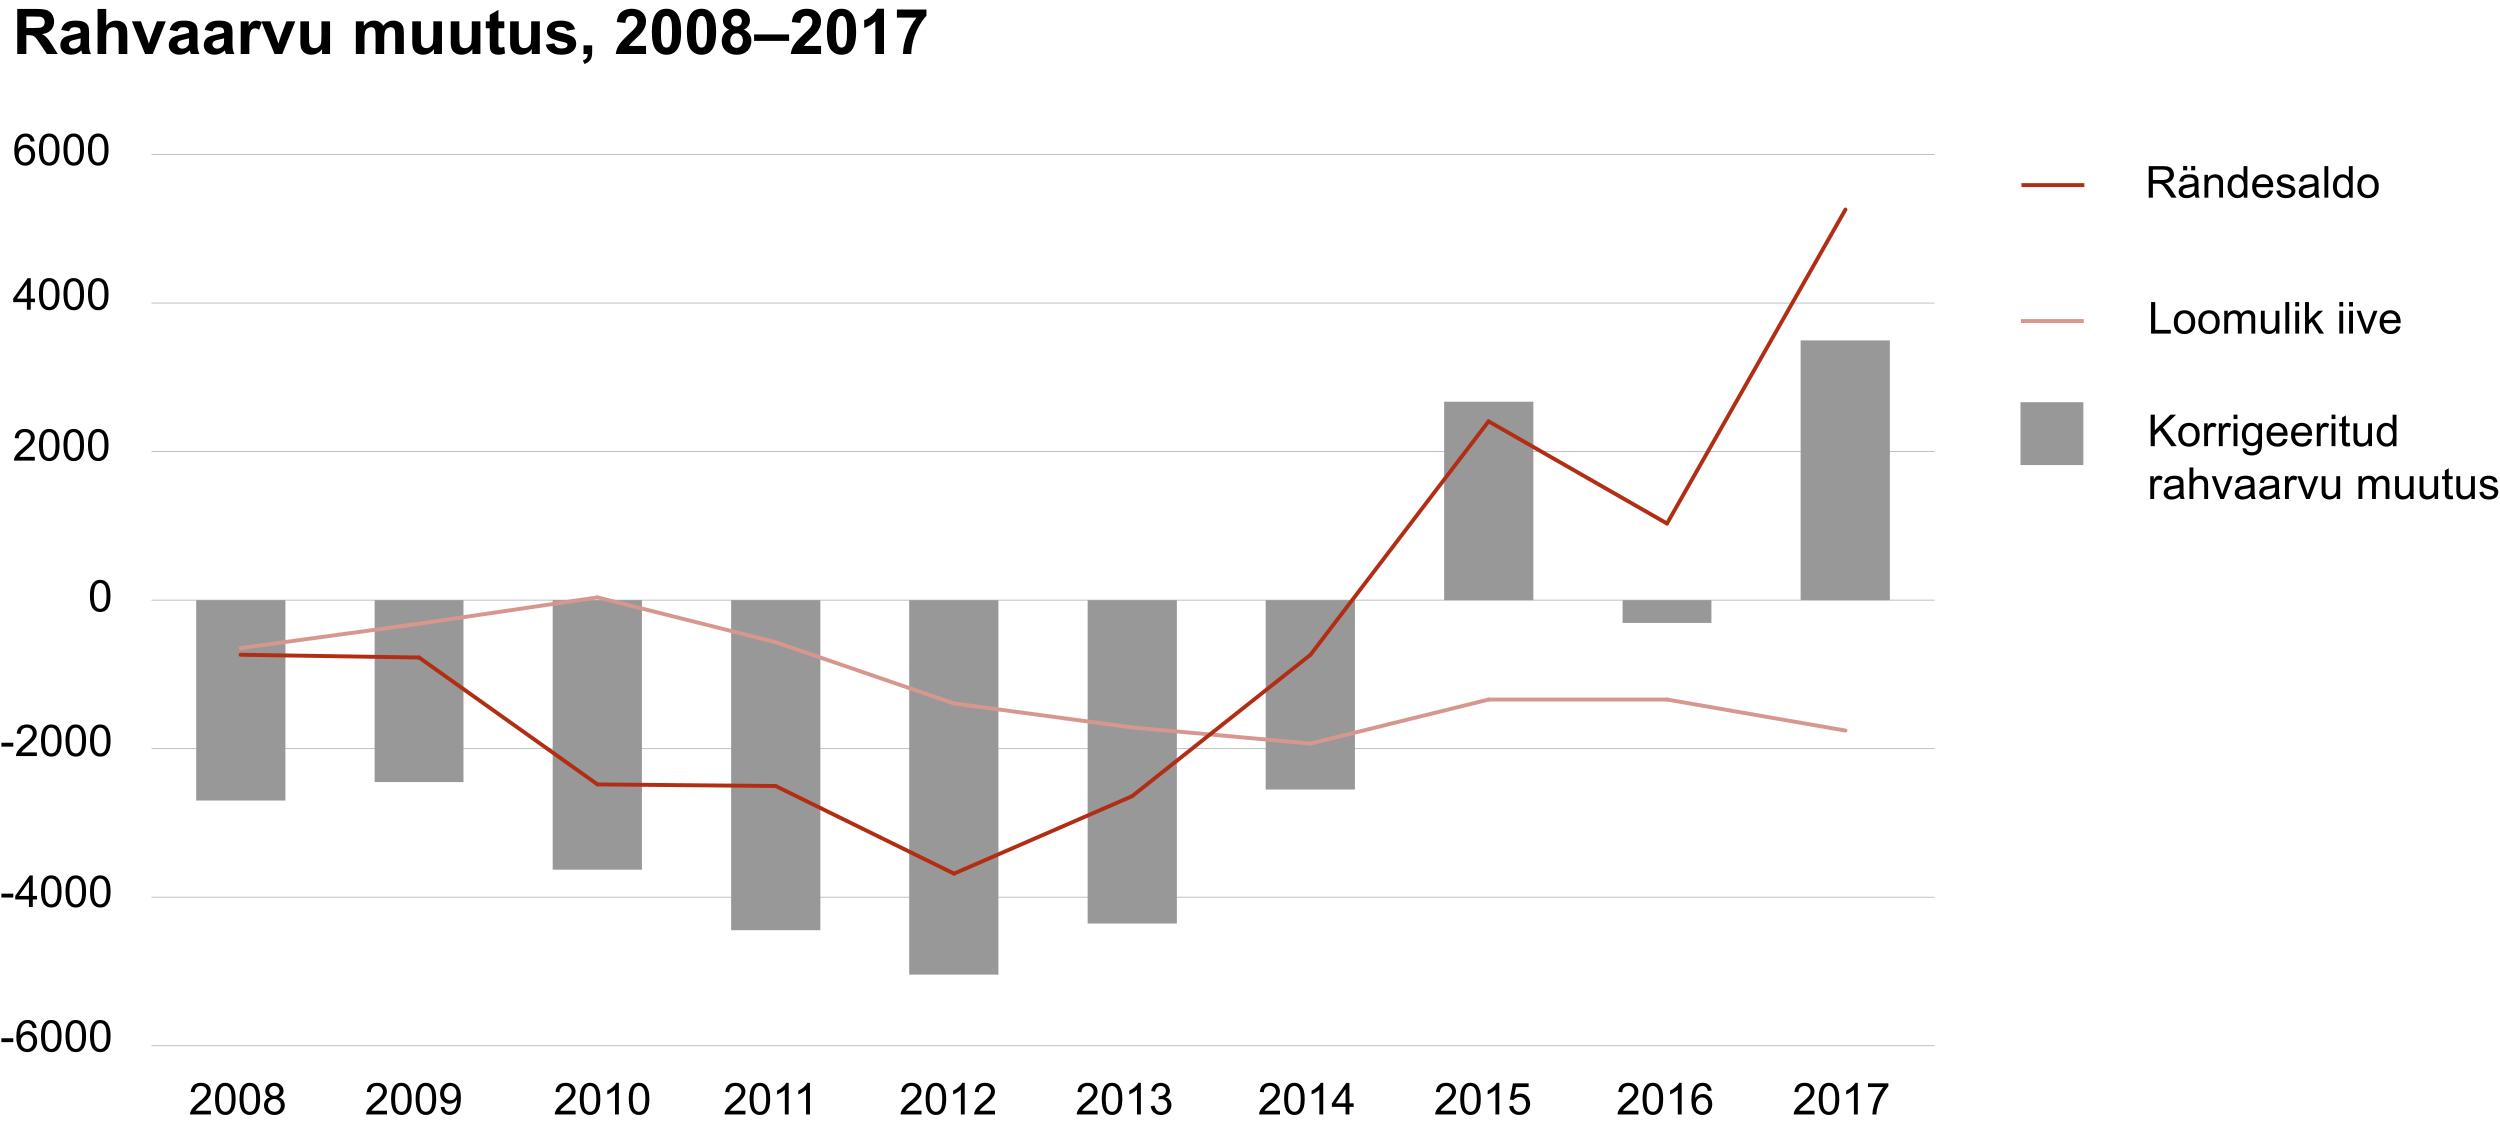 <?xml version="1.0" encoding="utf-8"?>
<!-- Generator: Adobe Illustrator 15.1.0, SVG Export Plug-In  -->
<!DOCTYPE svg PUBLIC "-//W3C//DTD SVG 1.1//EN" "http://www.w3.org/Graphics/SVG/1.1/DTD/svg11.dtd">
<svg version="1.1"
	 xmlns="http://www.w3.org/2000/svg" xmlns:xlink="http://www.w3.org/1999/xlink" xmlns:a="http://ns.adobe.com/AdobeSVGViewerExtensions/3.0/"
	 x="0px" y="0px" width="596px" height="269px" viewBox="0 0 596 269" enable-background="new 0 0 596 269" xml:space="preserve">
<defs>
</defs>
<line fill="none" stroke="#B2B2B2" stroke-width="0.187" stroke-linecap="round" stroke-miterlimit="10" x1="36.185" y1="249.3" x2="461.133" y2="249.3"/>
<line fill="none" stroke="#B2B2B2" stroke-width="0.187" stroke-linecap="round" stroke-miterlimit="10" x1="36.185" y1="213.892" x2="461.133" y2="213.892"/>
<line fill="none" stroke="#B2B2B2" stroke-width="0.187" stroke-linecap="round" stroke-miterlimit="10" x1="36.185" y1="178.481" x2="461.133" y2="178.481"/>
<line fill="none" stroke="#B2B2B2" stroke-width="0.187" stroke-linecap="round" stroke-miterlimit="10" x1="36.185" y1="143.072" x2="461.133" y2="143.072"/>
<line fill="none" stroke="#B2B2B2" stroke-width="0.187" stroke-linecap="round" stroke-miterlimit="10" x1="36.185" y1="107.662" x2="461.133" y2="107.662"/>
<line fill="none" stroke="#B2B2B2" stroke-width="0.187" stroke-linecap="round" stroke-miterlimit="10" x1="36.185" y1="72.252" x2="461.133" y2="72.252"/>
<line fill="none" stroke="#B2B2B2" stroke-width="0.187" stroke-linecap="round" stroke-miterlimit="10" x1="36.185" y1="36.843" x2="461.133" y2="36.843"/>
<polygon fill-rule="evenodd" clip-rule="evenodd" fill="#989898" points="46.773,143.072 46.773,190.847 68.044,190.847 
	68.044,143.072 46.773,143.072 "/>
<polygon fill-rule="evenodd" clip-rule="evenodd" fill="#989898" points="89.315,143.072 89.315,186.444 110.492,186.444 
	110.492,143.072 89.315,143.072 "/>
<polygon fill-rule="evenodd" clip-rule="evenodd" fill="#989898" points="131.763,143.072 131.763,207.335 153.034,207.335 
	153.034,143.072 131.763,143.072 "/>
<polygon fill-rule="evenodd" clip-rule="evenodd" fill="#989898" points="174.304,143.072 174.304,221.761 195.575,221.761 
	195.575,143.072 174.304,143.072 "/>
<polygon fill-rule="evenodd" clip-rule="evenodd" fill="#989898" points="216.752,143.072 216.752,232.346 238.023,232.346 
	238.023,143.072 216.752,143.072 "/>
<polygon fill-rule="evenodd" clip-rule="evenodd" fill="#989898" points="259.294,143.072 259.294,220.167 280.564,220.167 
	280.564,143.072 259.294,143.072 "/>
<polygon fill-rule="evenodd" clip-rule="evenodd" fill="#989898" points="301.742,143.072 301.742,188.225 323.012,188.225 
	323.012,143.072 301.742,143.072 "/>
<polygon fill-rule="evenodd" clip-rule="evenodd" fill="#989898" points="344.283,95.765 344.283,143.072 365.554,143.072 
	365.554,95.765 344.283,95.765 "/>
<polygon fill-rule="evenodd" clip-rule="evenodd" fill="#989898" points="386.825,143.072 386.825,148.504 408.002,148.504 
	408.002,143.072 386.825,143.072 "/>
<polygon fill-rule="evenodd" clip-rule="evenodd" fill="#989898" points="429.272,81.152 429.272,143.072 450.544,143.072 
	450.544,81.152 429.272,81.152 "/>
<line fill="none" stroke="#D8978E" stroke-width="0.937" stroke-linecap="round" stroke-miterlimit="10" x1="57.362" y1="154.501" x2="99.903" y2="148.692"/>
<line fill="none" stroke="#D8978E" stroke-width="0.937" stroke-linecap="round" stroke-miterlimit="10" x1="99.903" y1="148.692" x2="142.445" y2="142.417"/>
<line fill="none" stroke="#D8978E" stroke-width="0.937" stroke-linecap="round" stroke-miterlimit="10" x1="142.445" y1="142.417" x2="184.893" y2="153.095"/>
<line fill="none" stroke="#D8978E" stroke-width="0.937" stroke-linecap="round" stroke-miterlimit="10" x1="184.893" y1="153.095" x2="227.435" y2="167.708"/>
<line fill="none" stroke="#D8978E" stroke-width="0.937" stroke-linecap="round" stroke-miterlimit="10" x1="227.435" y1="167.708" x2="269.882" y2="173.424"/>
<line fill="none" stroke="#D8978E" stroke-width="0.937" stroke-linecap="round" stroke-miterlimit="10" x1="269.882" y1="173.424" x2="312.424" y2="177.265"/>
<line fill="none" stroke="#D8978E" stroke-width="0.937" stroke-linecap="round" stroke-miterlimit="10" x1="312.424" y1="177.265" x2="354.872" y2="166.771"/>
<line fill="none" stroke="#D8978E" stroke-width="0.937" stroke-linecap="round" stroke-miterlimit="10" x1="354.872" y1="166.771" x2="397.413" y2="166.771"/>
<line fill="none" stroke="#D8978E" stroke-width="0.937" stroke-linecap="round" stroke-miterlimit="10" x1="397.413" y1="166.771" x2="439.955" y2="174.171"/>
<line fill="none" stroke="#B12E15" stroke-width="0.937" stroke-linecap="round" stroke-miterlimit="10" x1="57.362" y1="156.092" x2="99.903" y2="156.749"/>
<line fill="none" stroke="#B12E15" stroke-width="0.937" stroke-linecap="round" stroke-miterlimit="10" x1="99.903" y1="156.749" x2="142.445" y2="187.006"/>
<line fill="none" stroke="#B12E15" stroke-width="0.937" stroke-linecap="round" stroke-miterlimit="10" x1="142.445" y1="187.006" x2="184.893" y2="187.381"/>
<line fill="none" stroke="#B12E15" stroke-width="0.937" stroke-linecap="round" stroke-miterlimit="10" x1="184.893" y1="187.381" x2="227.435" y2="208.27"/>
<line fill="none" stroke="#B12E15" stroke-width="0.937" stroke-linecap="round" stroke-miterlimit="10" x1="227.435" y1="208.27" x2="269.882" y2="189.816"/>
<line fill="none" stroke="#B12E15" stroke-width="0.937" stroke-linecap="round" stroke-miterlimit="10" x1="269.882" y1="189.816" x2="312.424" y2="156.092"/>
<line fill="none" stroke="#B12E15" stroke-width="0.937" stroke-linecap="round" stroke-miterlimit="10" x1="312.424" y1="156.092" x2="354.872" y2="100.449"/>
<line fill="none" stroke="#B12E15" stroke-width="0.937" stroke-linecap="round" stroke-miterlimit="10" x1="354.872" y1="100.449" x2="397.413" y2="124.805"/>
<line fill="none" stroke="#B12E15" stroke-width="0.937" stroke-linecap="round" stroke-miterlimit="10" x1="397.413" y1="124.805" x2="439.955" y2="49.958"/>
<g>
	<path d="M50.276,264.795v0.887h-4.97c-0.007-0.222,0.029-0.436,0.108-0.641c0.126-0.339,0.329-0.672,0.607-1
		c0.279-0.328,0.681-0.707,1.208-1.139c0.817-0.669,1.369-1.2,1.656-1.592c0.288-0.391,0.431-0.761,0.431-1.109
		c0-0.366-0.131-0.675-0.393-0.926c-0.261-0.251-0.603-0.377-1.023-0.377c-0.445,0-0.8,0.134-1.067,0.4s-0.402,0.636-0.405,1.107
		l-0.949-0.098c0.065-0.707,0.31-1.247,0.733-1.617c0.424-0.371,0.993-0.557,1.708-0.557c0.721,0,1.292,0.2,1.713,0.6
		c0.42,0.4,0.631,0.896,0.631,1.487c0,0.301-0.062,0.597-0.185,0.887c-0.123,0.291-0.328,0.597-0.613,0.918
		c-0.286,0.321-0.76,0.762-1.423,1.322c-0.554,0.465-0.91,0.78-1.067,0.946s-0.287,0.332-0.39,0.5H50.276z"/>
	<path d="M51.266,261.975c0-0.889,0.091-1.604,0.274-2.146c0.183-0.542,0.455-0.959,0.815-1.253c0.36-0.294,0.814-0.441,1.361-0.441
		c0.403,0,0.757,0.081,1.062,0.243c0.305,0.163,0.556,0.396,0.754,0.703c0.198,0.306,0.354,0.678,0.467,1.117
		s0.169,1.031,0.169,1.776c0,0.882-0.091,1.594-0.272,2.136s-0.452,0.96-0.813,1.256c-0.36,0.296-0.816,0.443-1.367,0.443
		c-0.725,0-1.294-0.26-1.708-0.779C51.513,264.406,51.266,263.387,51.266,261.975z M52.214,261.975c0,1.234,0.145,2.056,0.433,2.464
		c0.289,0.408,0.646,0.612,1.069,0.612s0.78-0.205,1.069-0.615s0.434-1.23,0.434-2.461c0-1.237-0.145-2.059-0.434-2.466
		c-0.289-0.406-0.648-0.61-1.08-0.61c-0.424,0-0.762,0.18-1.015,0.539C52.373,259.896,52.214,260.742,52.214,261.975z"/>
	<path d="M57.107,261.975c0-0.889,0.091-1.604,0.274-2.146c0.183-0.542,0.455-0.959,0.815-1.253c0.36-0.294,0.814-0.441,1.361-0.441
		c0.403,0,0.757,0.081,1.062,0.243c0.305,0.163,0.556,0.396,0.754,0.703c0.198,0.306,0.354,0.678,0.467,1.117
		s0.169,1.031,0.169,1.776c0,0.882-0.091,1.594-0.272,2.136s-0.452,0.96-0.813,1.256c-0.36,0.296-0.816,0.443-1.367,0.443
		c-0.725,0-1.294-0.26-1.708-0.779C57.354,264.406,57.107,263.387,57.107,261.975z M58.056,261.975c0,1.234,0.145,2.056,0.433,2.464
		c0.289,0.408,0.646,0.612,1.069,0.612s0.78-0.205,1.069-0.615s0.434-1.23,0.434-2.461c0-1.237-0.145-2.059-0.434-2.466
		c-0.289-0.406-0.648-0.61-1.08-0.61c-0.424,0-0.762,0.18-1.015,0.539C58.214,259.896,58.056,260.742,58.056,261.975z"/>
	<path d="M64.369,261.606c-0.383-0.14-0.667-0.34-0.851-0.6s-0.277-0.57-0.277-0.934c0-0.546,0.197-1.006,0.59-1.379
		c0.393-0.372,0.917-0.559,1.569-0.559c0.657,0,1.185,0.19,1.585,0.571c0.4,0.382,0.6,0.846,0.6,1.393
		c0,0.349-0.092,0.651-0.274,0.91c-0.183,0.258-0.461,0.457-0.833,0.597c0.461,0.15,0.813,0.394,1.054,0.729
		c0.241,0.335,0.362,0.734,0.362,1.199c0,0.643-0.228,1.183-0.682,1.62s-1.053,0.656-1.795,0.656c-0.742,0-1.34-0.22-1.795-0.658
		c-0.455-0.439-0.682-0.987-0.682-1.644c0-0.488,0.124-0.898,0.372-1.228C63.558,261.951,63.911,261.726,64.369,261.606z
		 M63.887,263.513c0,0.264,0.063,0.519,0.187,0.765c0.125,0.246,0.311,0.437,0.557,0.571s0.511,0.202,0.795,0.202
		c0.441,0,0.805-0.142,1.092-0.426c0.287-0.283,0.431-0.644,0.431-1.081c0-0.444-0.148-0.812-0.443-1.103
		c-0.296-0.29-0.666-0.436-1.11-0.436c-0.435,0-0.794,0.144-1.08,0.431C64.029,262.724,63.887,263.083,63.887,263.513z
		 M64.184,260.042c0,0.355,0.115,0.646,0.344,0.872c0.229,0.225,0.526,0.338,0.892,0.338c0.355,0,0.647-0.112,0.875-0.336
		s0.341-0.498,0.341-0.822c0-0.339-0.117-0.623-0.352-0.854c-0.234-0.23-0.526-0.346-0.875-0.346c-0.352,0-0.645,0.112-0.877,0.339
		C64.3,259.458,64.184,259.728,64.184,260.042z"/>
</g>
<g>
	<path d="M92.252,264.795v0.887h-4.97c-0.007-0.222,0.029-0.436,0.108-0.641c0.126-0.339,0.329-0.672,0.607-1
		c0.279-0.328,0.681-0.707,1.208-1.139c0.817-0.669,1.369-1.2,1.656-1.592c0.288-0.391,0.431-0.761,0.431-1.109
		c0-0.366-0.131-0.675-0.393-0.926c-0.261-0.251-0.603-0.377-1.023-0.377c-0.445,0-0.8,0.134-1.067,0.4s-0.402,0.636-0.405,1.107
		l-0.949-0.098c0.065-0.707,0.31-1.247,0.733-1.617c0.424-0.371,0.993-0.557,1.708-0.557c0.721,0,1.292,0.2,1.713,0.6
		c0.42,0.4,0.631,0.896,0.631,1.487c0,0.301-0.062,0.597-0.185,0.887c-0.123,0.291-0.328,0.597-0.613,0.918
		c-0.286,0.321-0.76,0.762-1.423,1.322c-0.554,0.465-0.91,0.78-1.067,0.946s-0.287,0.332-0.39,0.5H92.252z"/>
	<path d="M93.242,261.975c0-0.889,0.091-1.604,0.274-2.146c0.183-0.542,0.455-0.959,0.815-1.253c0.36-0.294,0.814-0.441,1.361-0.441
		c0.403,0,0.757,0.081,1.062,0.243c0.305,0.163,0.556,0.396,0.754,0.703c0.198,0.306,0.354,0.678,0.467,1.117
		s0.169,1.031,0.169,1.776c0,0.882-0.091,1.594-0.272,2.136s-0.452,0.96-0.813,1.256c-0.36,0.296-0.816,0.443-1.367,0.443
		c-0.725,0-1.294-0.26-1.708-0.779C93.49,264.406,93.242,263.387,93.242,261.975z M94.191,261.975c0,1.234,0.145,2.056,0.433,2.464
		c0.289,0.408,0.646,0.612,1.069,0.612s0.78-0.205,1.069-0.615s0.434-1.23,0.434-2.461c0-1.237-0.145-2.059-0.434-2.466
		c-0.289-0.406-0.648-0.61-1.08-0.61c-0.424,0-0.762,0.18-1.015,0.539C94.35,259.896,94.191,260.742,94.191,261.975z"/>
	<path d="M99.083,261.975c0-0.889,0.091-1.604,0.274-2.146c0.183-0.542,0.455-0.959,0.815-1.253c0.36-0.294,0.814-0.441,1.361-0.441
		c0.403,0,0.757,0.081,1.062,0.243c0.305,0.163,0.556,0.396,0.754,0.703c0.198,0.306,0.354,0.678,0.467,1.117
		s0.169,1.031,0.169,1.776c0,0.882-0.091,1.594-0.272,2.136s-0.452,0.96-0.813,1.256c-0.36,0.296-0.816,0.443-1.367,0.443
		c-0.725,0-1.294-0.26-1.708-0.779C99.331,264.406,99.083,263.387,99.083,261.975z M100.032,261.975
		c0,1.234,0.145,2.056,0.433,2.464c0.289,0.408,0.646,0.612,1.069,0.612s0.78-0.205,1.069-0.615s0.434-1.23,0.434-2.461
		c0-1.237-0.145-2.059-0.434-2.466c-0.289-0.406-0.648-0.61-1.08-0.61c-0.424,0-0.762,0.18-1.015,0.539
		C100.191,259.896,100.032,260.742,100.032,261.975z"/>
	<path d="M105.063,263.944l0.887-0.082c0.075,0.417,0.219,0.72,0.431,0.908c0.212,0.188,0.483,0.281,0.815,0.281
		c0.284,0,0.532-0.064,0.746-0.194c0.213-0.13,0.389-0.304,0.525-0.521s0.251-0.51,0.344-0.879s0.139-0.745,0.139-1.129
		c0-0.041-0.002-0.102-0.005-0.184c-0.185,0.294-0.437,0.532-0.756,0.715s-0.666,0.274-1.039,0.274c-0.622,0-1.149-0.226-1.58-0.677
		s-0.646-1.046-0.646-1.784c0-0.763,0.225-1.376,0.674-1.841s1.013-0.697,1.69-0.697c0.489,0,0.936,0.132,1.341,0.395
		c0.405,0.264,0.713,0.639,0.923,1.126c0.21,0.486,0.315,1.191,0.315,2.114c0,0.961-0.104,1.726-0.313,2.295
		c-0.208,0.568-0.519,1.002-0.931,1.299c-0.412,0.298-0.895,0.446-1.449,0.446c-0.588,0-1.069-0.163-1.441-0.489
		S105.138,264.536,105.063,263.944z M108.843,260.627c0-0.53-0.141-0.95-0.423-1.262c-0.282-0.311-0.622-0.467-1.018-0.467
		c-0.41,0-0.768,0.168-1.072,0.503c-0.305,0.335-0.457,0.769-0.457,1.302c0,0.479,0.145,0.867,0.433,1.167
		c0.289,0.299,0.646,0.448,1.069,0.448c0.427,0,0.779-0.149,1.054-0.448C108.705,261.571,108.843,261.157,108.843,260.627z"/>
</g>
<g>
	<path d="M137.229,264.795v0.887h-4.97c-0.007-0.222,0.029-0.436,0.108-0.641c0.126-0.339,0.329-0.672,0.607-1
		c0.279-0.328,0.681-0.707,1.208-1.139c0.817-0.669,1.369-1.2,1.656-1.592c0.288-0.391,0.431-0.761,0.431-1.109
		c0-0.366-0.131-0.675-0.393-0.926c-0.261-0.251-0.603-0.377-1.023-0.377c-0.445,0-0.8,0.134-1.067,0.4s-0.402,0.636-0.405,1.107
		l-0.949-0.098c0.065-0.707,0.31-1.247,0.733-1.617c0.424-0.371,0.993-0.557,1.708-0.557c0.721,0,1.292,0.2,1.713,0.6
		c0.42,0.4,0.631,0.896,0.631,1.487c0,0.301-0.062,0.597-0.185,0.887c-0.123,0.291-0.328,0.597-0.613,0.918
		c-0.286,0.321-0.76,0.762-1.423,1.322c-0.554,0.465-0.91,0.78-1.067,0.946s-0.287,0.332-0.39,0.5H137.229z"/>
	<path d="M138.219,261.975c0-0.889,0.091-1.604,0.274-2.146c0.183-0.542,0.455-0.959,0.815-1.253
		c0.36-0.294,0.814-0.441,1.361-0.441c0.403,0,0.757,0.081,1.062,0.243c0.305,0.163,0.556,0.396,0.754,0.703
		c0.198,0.306,0.354,0.678,0.467,1.117s0.169,1.031,0.169,1.776c0,0.882-0.091,1.594-0.272,2.136s-0.452,0.96-0.813,1.256
		c-0.36,0.296-0.816,0.443-1.367,0.443c-0.725,0-1.294-0.26-1.708-0.779C138.466,264.406,138.219,263.387,138.219,261.975z
		 M139.167,261.975c0,1.234,0.145,2.056,0.433,2.464c0.289,0.408,0.646,0.612,1.069,0.612s0.78-0.205,1.069-0.615
		s0.434-1.23,0.434-2.461c0-1.237-0.145-2.059-0.434-2.466c-0.289-0.406-0.648-0.61-1.08-0.61c-0.424,0-0.762,0.18-1.015,0.539
		C139.326,259.896,139.167,260.742,139.167,261.975z"/>
	<path d="M147.537,265.682h-0.923v-5.881c-0.222,0.212-0.514,0.424-0.874,0.636c-0.361,0.212-0.685,0.371-0.972,0.478v-0.893
		c0.516-0.242,0.968-0.536,1.354-0.882c0.386-0.345,0.66-0.68,0.821-1.005h0.595V265.682z"/>
	<path d="M149.901,261.975c0-0.889,0.091-1.604,0.274-2.146c0.183-0.542,0.455-0.959,0.815-1.253
		c0.36-0.294,0.814-0.441,1.361-0.441c0.403,0,0.757,0.081,1.062,0.243c0.305,0.163,0.556,0.396,0.754,0.703
		c0.198,0.306,0.354,0.678,0.467,1.117s0.169,1.031,0.169,1.776c0,0.882-0.091,1.594-0.272,2.136s-0.452,0.96-0.813,1.256
		c-0.36,0.296-0.816,0.443-1.367,0.443c-0.725,0-1.294-0.26-1.708-0.779C150.149,264.406,149.901,263.387,149.901,261.975z
		 M150.85,261.975c0,1.234,0.145,2.056,0.433,2.464c0.289,0.408,0.646,0.612,1.069,0.612s0.78-0.205,1.069-0.615
		s0.434-1.23,0.434-2.461c0-1.237-0.145-2.059-0.434-2.466c-0.289-0.406-0.648-0.61-1.08-0.61c-0.424,0-0.762,0.18-1.015,0.539
		C151.009,259.896,150.85,260.742,150.85,261.975z"/>
</g>
<g>
	<path d="M177.717,264.795v0.887h-4.97c-0.007-0.222,0.029-0.436,0.108-0.641c0.126-0.339,0.329-0.672,0.607-1
		c0.279-0.328,0.681-0.707,1.208-1.139c0.817-0.669,1.369-1.2,1.656-1.592c0.288-0.391,0.431-0.761,0.431-1.109
		c0-0.366-0.131-0.675-0.393-0.926c-0.261-0.251-0.603-0.377-1.023-0.377c-0.445,0-0.8,0.134-1.067,0.4s-0.402,0.636-0.405,1.107
		l-0.949-0.098c0.065-0.707,0.31-1.247,0.733-1.617c0.424-0.371,0.993-0.557,1.708-0.557c0.721,0,1.292,0.2,1.713,0.6
		c0.42,0.4,0.631,0.896,0.631,1.487c0,0.301-0.062,0.597-0.185,0.887c-0.123,0.291-0.328,0.597-0.613,0.918
		c-0.286,0.321-0.76,0.762-1.423,1.322c-0.554,0.465-0.91,0.78-1.067,0.946s-0.287,0.332-0.39,0.5H177.717z"/>
	<path d="M178.707,261.975c0-0.889,0.091-1.604,0.274-2.146c0.183-0.542,0.455-0.959,0.815-1.253
		c0.36-0.294,0.814-0.441,1.361-0.441c0.403,0,0.757,0.081,1.062,0.243c0.305,0.163,0.556,0.396,0.754,0.703
		c0.198,0.306,0.354,0.678,0.467,1.117s0.169,1.031,0.169,1.776c0,0.882-0.091,1.594-0.272,2.136s-0.452,0.96-0.813,1.256
		c-0.36,0.296-0.816,0.443-1.367,0.443c-0.725,0-1.294-0.26-1.708-0.779C178.955,264.406,178.707,263.387,178.707,261.975z
		 M179.656,261.975c0,1.234,0.145,2.056,0.433,2.464c0.289,0.408,0.646,0.612,1.069,0.612s0.78-0.205,1.069-0.615
		s0.434-1.23,0.434-2.461c0-1.237-0.145-2.059-0.434-2.466c-0.289-0.406-0.648-0.61-1.08-0.61c-0.424,0-0.762,0.18-1.015,0.539
		C179.814,259.896,179.656,260.742,179.656,261.975z"/>
	<path d="M188.025,265.682h-0.923v-5.881c-0.222,0.212-0.514,0.424-0.874,0.636c-0.361,0.212-0.685,0.371-0.972,0.478v-0.893
		c0.516-0.242,0.968-0.536,1.354-0.882c0.386-0.345,0.66-0.68,0.821-1.005h0.595V265.682z"/>
	<path d="M193.087,265.682h-0.923v-5.881c-0.222,0.212-0.514,0.424-0.874,0.636c-0.361,0.212-0.685,0.371-0.972,0.478v-0.893
		c0.516-0.242,0.968-0.536,1.354-0.882c0.386-0.345,0.66-0.68,0.821-1.005h0.595V265.682z"/>
</g>
<g>
	<path d="M219.682,264.795v0.887h-4.97c-0.007-0.222,0.029-0.436,0.108-0.641c0.126-0.339,0.329-0.672,0.607-1
		c0.279-0.328,0.681-0.707,1.208-1.139c0.817-0.669,1.369-1.2,1.656-1.592c0.288-0.391,0.431-0.761,0.431-1.109
		c0-0.366-0.131-0.675-0.393-0.926c-0.261-0.251-0.603-0.377-1.023-0.377c-0.445,0-0.8,0.134-1.067,0.4s-0.402,0.636-0.405,1.107
		l-0.949-0.098c0.065-0.707,0.31-1.247,0.733-1.617c0.424-0.371,0.993-0.557,1.708-0.557c0.721,0,1.292,0.2,1.713,0.6
		c0.42,0.4,0.631,0.896,0.631,1.487c0,0.301-0.062,0.597-0.185,0.887c-0.123,0.291-0.328,0.597-0.613,0.918
		c-0.286,0.321-0.76,0.762-1.423,1.322c-0.554,0.465-0.91,0.78-1.067,0.946s-0.287,0.332-0.39,0.5H219.682z"/>
	<path d="M220.672,261.975c0-0.889,0.091-1.604,0.274-2.146c0.183-0.542,0.455-0.959,0.815-1.253
		c0.36-0.294,0.814-0.441,1.361-0.441c0.403,0,0.757,0.081,1.062,0.243c0.305,0.163,0.556,0.396,0.754,0.703
		c0.198,0.306,0.354,0.678,0.467,1.117s0.169,1.031,0.169,1.776c0,0.882-0.091,1.594-0.272,2.136s-0.452,0.96-0.813,1.256
		c-0.36,0.296-0.816,0.443-1.367,0.443c-0.725,0-1.294-0.26-1.708-0.779C220.919,264.406,220.672,263.387,220.672,261.975z
		 M221.621,261.975c0,1.234,0.145,2.056,0.433,2.464c0.289,0.408,0.646,0.612,1.069,0.612s0.78-0.205,1.069-0.615
		s0.434-1.23,0.434-2.461c0-1.237-0.145-2.059-0.434-2.466c-0.289-0.406-0.648-0.61-1.08-0.61c-0.424,0-0.762,0.18-1.015,0.539
		C221.779,259.896,221.621,260.742,221.621,261.975z"/>
	<path d="M229.99,265.682h-0.923v-5.881c-0.222,0.212-0.514,0.424-0.874,0.636c-0.361,0.212-0.685,0.371-0.972,0.478v-0.893
		c0.516-0.242,0.968-0.536,1.354-0.882c0.386-0.345,0.66-0.68,0.821-1.005h0.595V265.682z"/>
	<path d="M237.206,264.795v0.887h-4.97c-0.007-0.222,0.029-0.436,0.108-0.641c0.126-0.339,0.329-0.672,0.607-1
		c0.279-0.328,0.681-0.707,1.208-1.139c0.817-0.669,1.369-1.2,1.656-1.592c0.288-0.391,0.431-0.761,0.431-1.109
		c0-0.366-0.131-0.675-0.393-0.926c-0.261-0.251-0.603-0.377-1.023-0.377c-0.445,0-0.8,0.134-1.067,0.4s-0.402,0.636-0.405,1.107
		l-0.949-0.098c0.065-0.707,0.31-1.247,0.733-1.617c0.424-0.371,0.993-0.557,1.708-0.557c0.721,0,1.292,0.2,1.713,0.6
		c0.42,0.4,0.631,0.896,0.631,1.487c0,0.301-0.062,0.597-0.185,0.887c-0.123,0.291-0.328,0.597-0.613,0.918
		c-0.286,0.321-0.76,0.762-1.423,1.322c-0.554,0.465-0.91,0.78-1.067,0.946s-0.287,0.332-0.39,0.5H237.206z"/>
</g>
<g>
	<path d="M261.67,264.795v0.887h-4.97c-0.007-0.222,0.029-0.436,0.108-0.641c0.126-0.339,0.329-0.672,0.607-1
		c0.279-0.328,0.681-0.707,1.208-1.139c0.817-0.669,1.369-1.2,1.656-1.592c0.288-0.391,0.431-0.761,0.431-1.109
		c0-0.366-0.131-0.675-0.393-0.926c-0.261-0.251-0.603-0.377-1.023-0.377c-0.445,0-0.8,0.134-1.067,0.4s-0.402,0.636-0.405,1.107
		l-0.949-0.098c0.065-0.707,0.31-1.247,0.733-1.617c0.424-0.371,0.993-0.557,1.708-0.557c0.721,0,1.292,0.2,1.713,0.6
		c0.42,0.4,0.631,0.896,0.631,1.487c0,0.301-0.062,0.597-0.185,0.887c-0.123,0.291-0.328,0.597-0.613,0.918
		c-0.286,0.321-0.76,0.762-1.423,1.322c-0.554,0.465-0.91,0.78-1.067,0.946s-0.287,0.332-0.39,0.5H261.67z"/>
	<path d="M262.66,261.975c0-0.889,0.091-1.604,0.274-2.146c0.183-0.542,0.455-0.959,0.815-1.253c0.36-0.294,0.814-0.441,1.361-0.441
		c0.403,0,0.757,0.081,1.062,0.243c0.305,0.163,0.556,0.396,0.754,0.703c0.198,0.306,0.354,0.678,0.467,1.117
		s0.169,1.031,0.169,1.776c0,0.882-0.091,1.594-0.272,2.136s-0.452,0.96-0.813,1.256c-0.36,0.296-0.816,0.443-1.367,0.443
		c-0.725,0-1.294-0.26-1.708-0.779C262.908,264.406,262.66,263.387,262.66,261.975z M263.609,261.975
		c0,1.234,0.145,2.056,0.433,2.464c0.289,0.408,0.646,0.612,1.069,0.612s0.78-0.205,1.069-0.615s0.434-1.23,0.434-2.461
		c0-1.237-0.145-2.059-0.434-2.466c-0.289-0.406-0.648-0.61-1.08-0.61c-0.424,0-0.762,0.18-1.015,0.539
		C263.768,259.896,263.609,260.742,263.609,261.975z"/>
	<path d="M271.979,265.682h-0.923v-5.881c-0.222,0.212-0.514,0.424-0.874,0.636c-0.361,0.212-0.685,0.371-0.972,0.478v-0.893
		c0.516-0.242,0.968-0.536,1.354-0.882c0.386-0.345,0.66-0.68,0.821-1.005h0.595V265.682z"/>
	<path d="M274.348,263.698l0.923-0.123c0.106,0.523,0.286,0.9,0.541,1.131c0.254,0.23,0.565,0.346,0.931,0.346
		c0.434,0,0.801-0.15,1.1-0.451s0.449-0.673,0.449-1.117c0-0.424-0.138-0.773-0.416-1.049c-0.277-0.275-0.629-0.412-1.056-0.412
		c-0.174,0-0.392,0.034-0.651,0.102l0.103-0.81c0.062,0.007,0.111,0.011,0.149,0.011c0.393,0,0.747-0.104,1.062-0.309
		c0.314-0.205,0.472-0.521,0.472-0.948c0-0.338-0.115-0.618-0.344-0.841c-0.229-0.222-0.525-0.333-0.887-0.333
		c-0.359,0-0.658,0.112-0.897,0.339c-0.239,0.225-0.393,0.563-0.461,1.015l-0.923-0.164c0.113-0.618,0.37-1.098,0.77-1.438
		c0.4-0.34,0.897-0.51,1.492-0.51c0.41,0,0.788,0.088,1.133,0.264c0.346,0.177,0.609,0.417,0.792,0.721
		c0.183,0.305,0.274,0.627,0.274,0.969c0,0.325-0.087,0.621-0.262,0.887c-0.174,0.268-0.432,0.479-0.774,0.637
		c0.445,0.102,0.79,0.314,1.036,0.638s0.369,0.728,0.369,1.213c0,0.656-0.239,1.212-0.718,1.669
		c-0.479,0.456-1.084,0.684-1.815,0.684c-0.66,0-1.208-0.196-1.644-0.589C274.658,264.833,274.409,264.324,274.348,263.698z"/>
</g>
<g>
	<path d="M305.147,264.795v0.887h-4.97c-0.007-0.222,0.029-0.436,0.108-0.641c0.126-0.339,0.329-0.672,0.607-1
		c0.279-0.328,0.681-0.707,1.208-1.139c0.817-0.669,1.369-1.2,1.656-1.592c0.288-0.391,0.431-0.761,0.431-1.109
		c0-0.366-0.131-0.675-0.393-0.926c-0.261-0.251-0.603-0.377-1.023-0.377c-0.445,0-0.8,0.134-1.067,0.4s-0.402,0.636-0.405,1.107
		l-0.949-0.098c0.065-0.707,0.31-1.247,0.733-1.617c0.424-0.371,0.993-0.557,1.708-0.557c0.721,0,1.292,0.2,1.713,0.6
		c0.42,0.4,0.631,0.896,0.631,1.487c0,0.301-0.062,0.597-0.185,0.887c-0.123,0.291-0.328,0.597-0.613,0.918
		c-0.286,0.321-0.76,0.762-1.423,1.322c-0.554,0.465-0.91,0.78-1.067,0.946s-0.287,0.332-0.39,0.5H305.147z"/>
	<path d="M306.137,261.975c0-0.889,0.091-1.604,0.274-2.146c0.183-0.542,0.455-0.959,0.815-1.253
		c0.36-0.294,0.814-0.441,1.361-0.441c0.403,0,0.757,0.081,1.062,0.243c0.305,0.163,0.556,0.396,0.754,0.703
		c0.198,0.306,0.354,0.678,0.467,1.117s0.169,1.031,0.169,1.776c0,0.882-0.091,1.594-0.272,2.136s-0.452,0.96-0.813,1.256
		c-0.36,0.296-0.816,0.443-1.367,0.443c-0.725,0-1.294-0.26-1.708-0.779C306.384,264.406,306.137,263.387,306.137,261.975z
		 M307.085,261.975c0,1.234,0.145,2.056,0.433,2.464c0.289,0.408,0.646,0.612,1.069,0.612s0.78-0.205,1.069-0.615
		s0.434-1.23,0.434-2.461c0-1.237-0.145-2.059-0.434-2.466c-0.289-0.406-0.648-0.61-1.08-0.61c-0.424,0-0.762,0.18-1.015,0.539
		C307.244,259.896,307.085,260.742,307.085,261.975z"/>
	<path d="M315.455,265.682h-0.923v-5.881c-0.222,0.212-0.514,0.424-0.874,0.636c-0.361,0.212-0.685,0.371-0.972,0.478v-0.893
		c0.516-0.242,0.968-0.536,1.354-0.882c0.386-0.345,0.66-0.68,0.821-1.005h0.595V265.682z"/>
	<path d="M320.778,265.682v-1.8h-3.262v-0.846l3.431-4.87h0.754v4.87h1.015v0.846h-1.015v1.8H320.778z M320.778,263.037v-3.389
		l-2.354,3.389H320.778z"/>
</g>
<g>
	<path d="M347.124,264.795v0.887h-4.97c-0.007-0.222,0.029-0.436,0.108-0.641c0.126-0.339,0.329-0.672,0.607-1
		c0.279-0.328,0.681-0.707,1.208-1.139c0.817-0.669,1.369-1.2,1.656-1.592c0.288-0.391,0.431-0.761,0.431-1.109
		c0-0.366-0.131-0.675-0.393-0.926c-0.261-0.251-0.603-0.377-1.023-0.377c-0.445,0-0.8,0.134-1.067,0.4s-0.402,0.636-0.405,1.107
		l-0.949-0.098c0.065-0.707,0.31-1.247,0.733-1.617c0.424-0.371,0.993-0.557,1.708-0.557c0.721,0,1.292,0.2,1.713,0.6
		c0.42,0.4,0.631,0.896,0.631,1.487c0,0.301-0.062,0.597-0.185,0.887c-0.123,0.291-0.328,0.597-0.613,0.918
		c-0.286,0.321-0.76,0.762-1.423,1.322c-0.554,0.465-0.91,0.78-1.067,0.946s-0.287,0.332-0.39,0.5H347.124z"/>
	<path d="M348.113,261.975c0-0.889,0.091-1.604,0.274-2.146c0.183-0.542,0.455-0.959,0.815-1.253
		c0.36-0.294,0.814-0.441,1.361-0.441c0.403,0,0.757,0.081,1.062,0.243c0.305,0.163,0.556,0.396,0.754,0.703
		c0.198,0.306,0.354,0.678,0.467,1.117s0.169,1.031,0.169,1.776c0,0.882-0.091,1.594-0.272,2.136s-0.452,0.96-0.813,1.256
		c-0.36,0.296-0.816,0.443-1.367,0.443c-0.725,0-1.294-0.26-1.708-0.779C348.361,264.406,348.113,263.387,348.113,261.975z
		 M349.062,261.975c0,1.234,0.145,2.056,0.433,2.464c0.289,0.408,0.646,0.612,1.069,0.612s0.78-0.205,1.069-0.615
		s0.434-1.23,0.434-2.461c0-1.237-0.145-2.059-0.434-2.466c-0.289-0.406-0.648-0.61-1.08-0.61c-0.424,0-0.762,0.18-1.015,0.539
		C349.221,259.896,349.062,260.742,349.062,261.975z"/>
	<path d="M357.432,265.682h-0.923v-5.881c-0.222,0.212-0.514,0.424-0.874,0.636c-0.361,0.212-0.685,0.371-0.972,0.478v-0.893
		c0.516-0.242,0.968-0.536,1.354-0.882c0.386-0.345,0.66-0.68,0.821-1.005h0.595V265.682z"/>
	<path d="M359.796,263.713l0.969-0.082c0.072,0.472,0.238,0.826,0.5,1.063c0.262,0.238,0.577,0.356,0.946,0.356
		c0.444,0,0.82-0.167,1.128-0.502c0.308-0.335,0.462-0.779,0.462-1.333c0-0.526-0.148-0.941-0.444-1.246
		c-0.296-0.304-0.683-0.456-1.162-0.456c-0.297,0-0.566,0.067-0.805,0.202s-0.427,0.311-0.564,0.525l-0.867-0.112l0.728-3.861h3.739
		v0.883h-3l-0.405,2.02c0.451-0.314,0.925-0.472,1.42-0.472c0.657,0,1.21,0.228,1.662,0.682c0.452,0.455,0.677,1.039,0.677,1.754
		c0,0.68-0.198,1.268-0.595,1.764c-0.482,0.608-1.14,0.912-1.974,0.912c-0.684,0-1.242-0.191-1.675-0.574
		C360.104,264.853,359.857,264.346,359.796,263.713z"/>
</g>
<g>
	<path d="M390.6,264.795v0.887h-4.969c-0.007-0.222,0.029-0.436,0.108-0.641c0.126-0.339,0.329-0.672,0.607-1
		c0.279-0.328,0.681-0.707,1.208-1.139c0.817-0.669,1.369-1.2,1.656-1.592c0.288-0.391,0.431-0.761,0.431-1.109
		c0-0.366-0.131-0.675-0.393-0.926c-0.261-0.251-0.603-0.377-1.023-0.377c-0.445,0-0.8,0.134-1.067,0.4s-0.402,0.636-0.405,1.107
		l-0.949-0.098c0.065-0.707,0.31-1.247,0.733-1.617c0.424-0.371,0.993-0.557,1.708-0.557c0.721,0,1.292,0.2,1.713,0.6
		c0.421,0.4,0.631,0.896,0.631,1.487c0,0.301-0.062,0.597-0.185,0.887c-0.123,0.291-0.328,0.597-0.613,0.918
		c-0.286,0.321-0.76,0.762-1.423,1.322c-0.554,0.465-0.91,0.78-1.067,0.946s-0.287,0.332-0.39,0.5H390.6z"/>
	<path d="M391.59,261.975c0-0.889,0.092-1.604,0.274-2.146c0.184-0.542,0.455-0.959,0.815-1.253
		c0.361-0.294,0.814-0.441,1.362-0.441c0.403,0,0.757,0.081,1.062,0.243c0.304,0.163,0.556,0.396,0.754,0.703
		c0.198,0.306,0.354,0.678,0.467,1.117c0.112,0.439,0.169,1.031,0.169,1.776c0,0.882-0.091,1.594-0.271,2.136
		c-0.182,0.542-0.452,0.96-0.813,1.256c-0.36,0.296-0.816,0.443-1.366,0.443c-0.726,0-1.295-0.26-1.708-0.779
		C391.838,264.406,391.59,263.387,391.59,261.975z M392.539,261.975c0,1.234,0.145,2.056,0.434,2.464
		c0.288,0.408,0.645,0.612,1.069,0.612c0.424,0,0.78-0.205,1.069-0.615c0.288-0.41,0.433-1.23,0.433-2.461
		c0-1.237-0.145-2.059-0.433-2.466c-0.289-0.406-0.649-0.61-1.08-0.61c-0.424,0-0.763,0.18-1.016,0.539
		C392.698,259.896,392.539,260.742,392.539,261.975z"/>
	<path d="M400.908,265.682h-0.923v-5.881c-0.223,0.212-0.514,0.424-0.875,0.636c-0.36,0.212-0.685,0.371-0.972,0.478v-0.893
		c0.517-0.242,0.968-0.536,1.354-0.882c0.386-0.345,0.659-0.68,0.82-1.005h0.595V265.682z"/>
	<path d="M408.063,260.006l-0.918,0.072c-0.082-0.362-0.198-0.626-0.349-0.79c-0.249-0.263-0.557-0.395-0.923-0.395
		c-0.294,0-0.553,0.082-0.774,0.246c-0.291,0.212-0.52,0.521-0.688,0.928c-0.167,0.407-0.255,0.986-0.262,1.738
		c0.223-0.339,0.494-0.59,0.815-0.754s0.658-0.246,1.011-0.246c0.615,0,1.14,0.227,1.572,0.68c0.432,0.453,0.648,1.038,0.648,1.756
		c0,0.472-0.102,0.91-0.306,1.315c-0.203,0.404-0.482,0.715-0.838,0.93c-0.355,0.216-0.759,0.323-1.211,0.323
		c-0.769,0-1.396-0.282-1.882-0.849c-0.485-0.565-0.729-1.497-0.729-2.797c0-1.452,0.269-2.508,0.806-3.168
		c0.468-0.574,1.099-0.861,1.893-0.861c0.591,0,1.076,0.166,1.454,0.497C407.761,258.964,407.987,259.422,408.063,260.006z
		 M404.293,263.247c0,0.318,0.068,0.622,0.203,0.913c0.135,0.29,0.324,0.512,0.566,0.664c0.243,0.151,0.498,0.228,0.765,0.228
		c0.39,0,0.725-0.157,1.005-0.472s0.421-0.741,0.421-1.281c0-0.52-0.139-0.929-0.416-1.229c-0.276-0.299-0.625-0.448-1.046-0.448
		c-0.417,0-0.771,0.149-1.062,0.448C404.438,262.37,404.293,262.761,404.293,263.247z"/>
</g>
<g>
	<path d="M432.588,264.795v0.887h-4.969c-0.007-0.222,0.028-0.436,0.107-0.641c0.126-0.339,0.329-0.672,0.607-1
		c0.279-0.328,0.682-0.707,1.208-1.139c0.817-0.669,1.369-1.2,1.656-1.592c0.287-0.391,0.431-0.761,0.431-1.109
		c0-0.366-0.131-0.675-0.392-0.926c-0.262-0.251-0.603-0.377-1.023-0.377c-0.444,0-0.8,0.134-1.066,0.4
		c-0.268,0.267-0.402,0.636-0.405,1.107l-0.949-0.098c0.065-0.707,0.31-1.247,0.733-1.617c0.424-0.371,0.993-0.557,1.708-0.557
		c0.722,0,1.292,0.2,1.713,0.6c0.421,0.4,0.631,0.896,0.631,1.487c0,0.301-0.062,0.597-0.185,0.887
		c-0.123,0.291-0.327,0.597-0.613,0.918c-0.285,0.321-0.76,0.762-1.423,1.322c-0.554,0.465-0.909,0.78-1.066,0.946
		s-0.287,0.332-0.391,0.5H432.588z"/>
	<path d="M433.578,261.975c0-0.889,0.092-1.604,0.274-2.146c0.184-0.542,0.455-0.959,0.815-1.253
		c0.361-0.294,0.814-0.441,1.362-0.441c0.403,0,0.757,0.081,1.062,0.243c0.304,0.163,0.556,0.396,0.754,0.703
		c0.198,0.306,0.354,0.678,0.467,1.117c0.112,0.439,0.169,1.031,0.169,1.776c0,0.882-0.091,1.594-0.271,2.136
		c-0.182,0.542-0.452,0.96-0.813,1.256c-0.36,0.296-0.816,0.443-1.366,0.443c-0.726,0-1.295-0.26-1.708-0.779
		C433.826,264.406,433.578,263.387,433.578,261.975z M434.527,261.975c0,1.234,0.145,2.056,0.434,2.464
		c0.288,0.408,0.645,0.612,1.069,0.612c0.424,0,0.78-0.205,1.069-0.615c0.288-0.41,0.433-1.23,0.433-2.461
		c0-1.237-0.145-2.059-0.433-2.466c-0.289-0.406-0.649-0.61-1.08-0.61c-0.424,0-0.763,0.18-1.016,0.539
		C434.687,259.896,434.527,260.742,434.527,261.975z"/>
	<path d="M442.896,265.682h-0.923v-5.881c-0.223,0.212-0.514,0.424-0.875,0.636c-0.36,0.212-0.685,0.371-0.972,0.478v-0.893
		c0.517-0.242,0.968-0.536,1.354-0.882c0.386-0.345,0.659-0.68,0.82-1.005h0.595V265.682z"/>
	<path d="M445.322,259.151v-0.888h4.867v0.718c-0.479,0.51-0.953,1.187-1.423,2.03c-0.471,0.845-0.834,1.713-1.09,2.604
		c-0.185,0.629-0.303,1.318-0.354,2.066h-0.949c0.01-0.591,0.126-1.306,0.349-2.143c0.223-0.838,0.541-1.646,0.957-2.423
		c0.415-0.777,0.856-1.433,1.325-1.966H445.322z"/>
</g>
<g>
	<path d="M0.333,248.45v-0.928h2.836v0.928H0.333z"/>
	<path d="M8.724,245.03l-0.918,0.072c-0.082-0.362-0.199-0.626-0.349-0.79c-0.25-0.263-0.557-0.395-0.923-0.395
		c-0.294,0-0.552,0.082-0.774,0.246c-0.291,0.212-0.52,0.521-0.688,0.928c-0.167,0.407-0.254,0.986-0.261,1.738
		c0.222-0.339,0.494-0.59,0.815-0.754s0.658-0.246,1.01-0.246c0.615,0,1.139,0.227,1.572,0.68s0.649,1.038,0.649,1.756
		c0,0.472-0.102,0.91-0.305,1.315c-0.204,0.404-0.483,0.715-0.838,0.93c-0.356,0.216-0.759,0.323-1.21,0.323
		c-0.77,0-1.397-0.282-1.882-0.849c-0.485-0.565-0.728-1.497-0.728-2.797c0-1.452,0.268-2.508,0.805-3.168
		c0.468-0.574,1.099-0.861,1.892-0.861c0.592,0,1.076,0.166,1.454,0.497C8.422,243.988,8.648,244.446,8.724,245.03z M4.954,248.27
		c0,0.318,0.067,0.622,0.203,0.913c0.135,0.29,0.324,0.512,0.566,0.664c0.243,0.151,0.498,0.228,0.764,0.228
		c0.39,0,0.725-0.157,1.005-0.472s0.42-0.741,0.42-1.281c0-0.52-0.138-0.929-0.416-1.229c-0.277-0.299-0.625-0.448-1.046-0.448
		c-0.417,0-0.771,0.149-1.062,0.448C5.099,247.393,4.954,247.785,4.954,248.27z"/>
	<path d="M9.775,246.999c0-0.889,0.091-1.604,0.274-2.146c0.183-0.542,0.455-0.959,0.815-1.253c0.36-0.294,0.814-0.441,1.361-0.441
		c0.403,0,0.757,0.081,1.062,0.243c0.305,0.163,0.556,0.396,0.754,0.703c0.198,0.306,0.354,0.678,0.467,1.117
		s0.169,1.031,0.169,1.776c0,0.882-0.091,1.594-0.272,2.136s-0.452,0.96-0.813,1.256c-0.36,0.296-0.816,0.443-1.367,0.443
		c-0.725,0-1.294-0.26-1.708-0.779C10.022,249.429,9.775,248.411,9.775,246.999z M10.724,246.999c0,1.234,0.145,2.056,0.433,2.464
		c0.289,0.408,0.646,0.612,1.069,0.612s0.78-0.205,1.069-0.615s0.434-1.23,0.434-2.461c0-1.237-0.145-2.059-0.434-2.466
		c-0.289-0.406-0.648-0.61-1.08-0.61c-0.424,0-0.762,0.18-1.015,0.539C10.882,244.919,10.724,245.765,10.724,246.999z"/>
	<path d="M15.616,246.999c0-0.889,0.091-1.604,0.274-2.146c0.183-0.542,0.455-0.959,0.815-1.253c0.36-0.294,0.814-0.441,1.361-0.441
		c0.403,0,0.757,0.081,1.062,0.243c0.305,0.163,0.556,0.396,0.754,0.703c0.198,0.306,0.354,0.678,0.467,1.117
		s0.169,1.031,0.169,1.776c0,0.882-0.091,1.594-0.272,2.136s-0.452,0.96-0.813,1.256c-0.36,0.296-0.816,0.443-1.367,0.443
		c-0.725,0-1.294-0.26-1.708-0.779C15.864,249.429,15.616,248.411,15.616,246.999z M16.565,246.999c0,1.234,0.145,2.056,0.433,2.464
		c0.289,0.408,0.646,0.612,1.069,0.612s0.78-0.205,1.069-0.615s0.434-1.23,0.434-2.461c0-1.237-0.145-2.059-0.434-2.466
		c-0.289-0.406-0.648-0.61-1.08-0.61c-0.424,0-0.762,0.18-1.015,0.539C16.724,244.919,16.565,245.765,16.565,246.999z"/>
	<path d="M21.458,246.999c0-0.889,0.091-1.604,0.274-2.146c0.183-0.542,0.455-0.959,0.815-1.253c0.36-0.294,0.814-0.441,1.361-0.441
		c0.403,0,0.757,0.081,1.062,0.243c0.305,0.163,0.556,0.396,0.754,0.703c0.198,0.306,0.354,0.678,0.467,1.117
		s0.169,1.031,0.169,1.776c0,0.882-0.091,1.594-0.272,2.136s-0.452,0.96-0.813,1.256c-0.36,0.296-0.816,0.443-1.367,0.443
		c-0.725,0-1.294-0.26-1.708-0.779C21.705,249.429,21.458,248.411,21.458,246.999z M22.406,246.999c0,1.234,0.145,2.056,0.433,2.464
		c0.289,0.408,0.646,0.612,1.069,0.612s0.78-0.205,1.069-0.615s0.434-1.23,0.434-2.461c0-1.237-0.145-2.059-0.434-2.466
		c-0.289-0.406-0.648-0.61-1.08-0.61c-0.424,0-0.762,0.18-1.015,0.539C22.565,244.919,22.406,245.765,22.406,246.999z"/>
</g>
<g>
	<path d="M0.333,213.973v-0.928h2.836v0.928H0.333z"/>
	<path d="M6.893,216.229v-1.8H3.631v-0.846l3.431-4.87h0.754v4.87h1.015v0.846H7.816v1.8H6.893z M6.893,213.583v-3.389l-2.354,3.389
		H6.893z"/>
	<path d="M9.775,212.522c0-0.889,0.091-1.604,0.274-2.146c0.183-0.542,0.455-0.959,0.815-1.253c0.36-0.294,0.814-0.441,1.361-0.441
		c0.403,0,0.757,0.081,1.062,0.243c0.305,0.163,0.556,0.396,0.754,0.703c0.198,0.306,0.354,0.678,0.467,1.117
		s0.169,1.031,0.169,1.776c0,0.882-0.091,1.594-0.272,2.136s-0.452,0.96-0.813,1.256c-0.36,0.296-0.816,0.443-1.367,0.443
		c-0.725,0-1.294-0.26-1.708-0.779C10.022,214.953,9.775,213.934,9.775,212.522z M10.724,212.522c0,1.234,0.145,2.056,0.433,2.464
		c0.289,0.408,0.646,0.612,1.069,0.612s0.78-0.205,1.069-0.615s0.434-1.23,0.434-2.461c0-1.237-0.145-2.059-0.434-2.466
		c-0.289-0.406-0.648-0.61-1.08-0.61c-0.424,0-0.762,0.18-1.015,0.539C10.882,210.443,10.724,211.289,10.724,212.522z"/>
	<path d="M15.616,212.522c0-0.889,0.091-1.604,0.274-2.146c0.183-0.542,0.455-0.959,0.815-1.253c0.36-0.294,0.814-0.441,1.361-0.441
		c0.403,0,0.757,0.081,1.062,0.243c0.305,0.163,0.556,0.396,0.754,0.703c0.198,0.306,0.354,0.678,0.467,1.117
		s0.169,1.031,0.169,1.776c0,0.882-0.091,1.594-0.272,2.136s-0.452,0.96-0.813,1.256c-0.36,0.296-0.816,0.443-1.367,0.443
		c-0.725,0-1.294-0.26-1.708-0.779C15.864,214.953,15.616,213.934,15.616,212.522z M16.565,212.522c0,1.234,0.145,2.056,0.433,2.464
		c0.289,0.408,0.646,0.612,1.069,0.612s0.78-0.205,1.069-0.615s0.434-1.23,0.434-2.461c0-1.237-0.145-2.059-0.434-2.466
		c-0.289-0.406-0.648-0.61-1.08-0.61c-0.424,0-0.762,0.18-1.015,0.539C16.724,210.443,16.565,211.289,16.565,212.522z"/>
	<path d="M21.458,212.522c0-0.889,0.091-1.604,0.274-2.146c0.183-0.542,0.455-0.959,0.815-1.253c0.36-0.294,0.814-0.441,1.361-0.441
		c0.403,0,0.757,0.081,1.062,0.243c0.305,0.163,0.556,0.396,0.754,0.703c0.198,0.306,0.354,0.678,0.467,1.117
		s0.169,1.031,0.169,1.776c0,0.882-0.091,1.594-0.272,2.136s-0.452,0.96-0.813,1.256c-0.36,0.296-0.816,0.443-1.367,0.443
		c-0.725,0-1.294-0.26-1.708-0.779C21.705,214.953,21.458,213.934,21.458,212.522z M22.406,212.522c0,1.234,0.145,2.056,0.433,2.464
		c0.289,0.408,0.646,0.612,1.069,0.612s0.78-0.205,1.069-0.615s0.434-1.23,0.434-2.461c0-1.237-0.145-2.059-0.434-2.466
		c-0.289-0.406-0.648-0.61-1.08-0.61c-0.424,0-0.762,0.18-1.015,0.539C22.565,210.443,22.406,211.289,22.406,212.522z"/>
</g>
<g>
	<path d="M0.333,177.997v-0.928h2.836v0.928H0.333z"/>
	<path d="M8.785,179.366v0.887h-4.97c-0.007-0.222,0.029-0.436,0.108-0.641c0.126-0.339,0.329-0.672,0.607-1
		c0.279-0.328,0.681-0.707,1.208-1.139c0.817-0.669,1.369-1.2,1.656-1.592c0.288-0.391,0.431-0.761,0.431-1.109
		c0-0.366-0.131-0.675-0.393-0.926c-0.261-0.251-0.603-0.377-1.023-0.377c-0.445,0-0.8,0.134-1.067,0.4s-0.402,0.636-0.405,1.107
		l-0.949-0.098c0.065-0.707,0.31-1.247,0.733-1.617c0.424-0.371,0.993-0.557,1.708-0.557c0.721,0,1.292,0.2,1.713,0.6
		c0.42,0.4,0.631,0.896,0.631,1.487c0,0.301-0.062,0.597-0.185,0.887c-0.123,0.291-0.328,0.597-0.613,0.918
		c-0.286,0.321-0.76,0.762-1.423,1.322c-0.554,0.465-0.91,0.78-1.067,0.946s-0.287,0.332-0.39,0.5H8.785z"/>
	<path d="M9.775,176.545c0-0.889,0.091-1.604,0.274-2.146c0.183-0.542,0.455-0.959,0.815-1.253c0.36-0.294,0.814-0.441,1.361-0.441
		c0.403,0,0.757,0.081,1.062,0.243c0.305,0.163,0.556,0.396,0.754,0.703c0.198,0.306,0.354,0.678,0.467,1.117
		s0.169,1.031,0.169,1.776c0,0.882-0.091,1.594-0.272,2.136s-0.452,0.96-0.813,1.256c-0.36,0.296-0.816,0.443-1.367,0.443
		c-0.725,0-1.294-0.26-1.708-0.779C10.022,178.976,9.775,177.958,9.775,176.545z M10.724,176.545c0,1.234,0.145,2.056,0.433,2.464
		c0.289,0.408,0.646,0.612,1.069,0.612s0.78-0.205,1.069-0.615s0.434-1.23,0.434-2.461c0-1.237-0.145-2.059-0.434-2.466
		c-0.289-0.406-0.648-0.61-1.08-0.61c-0.424,0-0.762,0.18-1.015,0.539C10.882,174.466,10.724,175.312,10.724,176.545z"/>
	<path d="M15.616,176.545c0-0.889,0.091-1.604,0.274-2.146c0.183-0.542,0.455-0.959,0.815-1.253c0.36-0.294,0.814-0.441,1.361-0.441
		c0.403,0,0.757,0.081,1.062,0.243c0.305,0.163,0.556,0.396,0.754,0.703c0.198,0.306,0.354,0.678,0.467,1.117
		s0.169,1.031,0.169,1.776c0,0.882-0.091,1.594-0.272,2.136s-0.452,0.96-0.813,1.256c-0.36,0.296-0.816,0.443-1.367,0.443
		c-0.725,0-1.294-0.26-1.708-0.779C15.864,178.976,15.616,177.958,15.616,176.545z M16.565,176.545c0,1.234,0.145,2.056,0.433,2.464
		c0.289,0.408,0.646,0.612,1.069,0.612s0.78-0.205,1.069-0.615s0.434-1.23,0.434-2.461c0-1.237-0.145-2.059-0.434-2.466
		c-0.289-0.406-0.648-0.61-1.08-0.61c-0.424,0-0.762,0.18-1.015,0.539C16.724,174.466,16.565,175.312,16.565,176.545z"/>
	<path d="M21.458,176.545c0-0.889,0.091-1.604,0.274-2.146c0.183-0.542,0.455-0.959,0.815-1.253c0.36-0.294,0.814-0.441,1.361-0.441
		c0.403,0,0.757,0.081,1.062,0.243c0.305,0.163,0.556,0.396,0.754,0.703c0.198,0.306,0.354,0.678,0.467,1.117
		s0.169,1.031,0.169,1.776c0,0.882-0.091,1.594-0.272,2.136s-0.452,0.96-0.813,1.256c-0.36,0.296-0.816,0.443-1.367,0.443
		c-0.725,0-1.294-0.26-1.708-0.779C21.705,178.976,21.458,177.958,21.458,176.545z M22.406,176.545c0,1.234,0.145,2.056,0.433,2.464
		c0.289,0.408,0.646,0.612,1.069,0.612s0.78-0.205,1.069-0.615s0.434-1.23,0.434-2.461c0-1.237-0.145-2.059-0.434-2.466
		c-0.289-0.406-0.648-0.61-1.08-0.61c-0.424,0-0.762,0.18-1.015,0.539C22.565,174.466,22.406,175.312,22.406,176.545z"/>
</g>
<g>
	<path d="M21.436,142.069c0-0.888,0.091-1.604,0.274-2.146c0.183-0.542,0.455-0.959,0.815-1.253c0.36-0.294,0.814-0.441,1.361-0.441
		c0.403,0,0.757,0.081,1.062,0.244c0.305,0.162,0.556,0.396,0.754,0.702c0.198,0.306,0.354,0.679,0.467,1.118
		c0.113,0.439,0.169,1.032,0.169,1.776c0,0.882-0.091,1.594-0.272,2.136c-0.181,0.542-0.452,0.96-0.813,1.256
		c-0.36,0.296-0.816,0.443-1.367,0.443c-0.725,0-1.294-0.259-1.708-0.779C21.684,144.5,21.436,143.481,21.436,142.069z
		 M22.385,142.069c0,1.234,0.145,2.055,0.433,2.464c0.289,0.408,0.646,0.612,1.069,0.612s0.78-0.205,1.069-0.615
		s0.434-1.23,0.434-2.461c0-1.237-0.145-2.059-0.434-2.466s-0.648-0.61-1.08-0.61c-0.424,0-0.762,0.18-1.015,0.539
		C22.543,139.989,22.385,140.835,22.385,142.069z"/>
</g>
<g>
	<path d="M8.299,108.913v0.887H3.33c-0.007-0.222,0.029-0.436,0.108-0.641c0.126-0.339,0.329-0.672,0.607-1
		c0.279-0.328,0.681-0.708,1.208-1.138c0.817-0.67,1.369-1.201,1.656-1.592c0.288-0.392,0.431-0.761,0.431-1.11
		c0-0.366-0.131-0.674-0.393-0.926c-0.261-0.251-0.603-0.377-1.023-0.377c-0.445,0-0.8,0.134-1.067,0.4s-0.402,0.636-0.405,1.107
		l-0.949-0.098c0.065-0.708,0.31-1.247,0.733-1.618c0.424-0.371,0.993-0.556,1.708-0.556c0.721,0,1.292,0.2,1.713,0.6
		c0.42,0.4,0.631,0.896,0.631,1.487c0,0.301-0.062,0.596-0.185,0.887s-0.328,0.597-0.613,0.918c-0.286,0.321-0.76,0.762-1.423,1.322
		c-0.554,0.465-0.91,0.78-1.067,0.946c-0.157,0.166-0.287,0.333-0.39,0.5H8.299z"/>
	<path d="M9.289,106.092c0-0.888,0.091-1.604,0.274-2.146c0.183-0.542,0.455-0.959,0.815-1.253c0.36-0.294,0.814-0.441,1.361-0.441
		c0.403,0,0.757,0.081,1.062,0.244c0.305,0.162,0.556,0.396,0.754,0.702c0.198,0.306,0.354,0.679,0.467,1.118
		c0.113,0.439,0.169,1.032,0.169,1.776c0,0.882-0.091,1.594-0.272,2.136c-0.181,0.542-0.452,0.96-0.813,1.256
		c-0.36,0.296-0.816,0.443-1.367,0.443c-0.725,0-1.294-0.259-1.708-0.779C9.537,108.523,9.289,107.504,9.289,106.092z
		 M10.238,106.092c0,1.234,0.145,2.055,0.433,2.464c0.289,0.408,0.646,0.612,1.069,0.612s0.78-0.205,1.069-0.615
		s0.434-1.23,0.434-2.461c0-1.237-0.145-2.059-0.434-2.466s-0.648-0.61-1.08-0.61c-0.424,0-0.762,0.18-1.015,0.539
		C10.396,104.013,10.238,104.859,10.238,106.092z"/>
	<path d="M15.13,106.092c0-0.888,0.091-1.604,0.274-2.146c0.183-0.542,0.455-0.959,0.815-1.253c0.36-0.294,0.814-0.441,1.361-0.441
		c0.403,0,0.757,0.081,1.062,0.244c0.305,0.162,0.556,0.396,0.754,0.702c0.198,0.306,0.354,0.679,0.467,1.118
		c0.113,0.439,0.169,1.032,0.169,1.776c0,0.882-0.091,1.594-0.272,2.136c-0.181,0.542-0.452,0.96-0.813,1.256
		c-0.36,0.296-0.816,0.443-1.367,0.443c-0.725,0-1.294-0.259-1.708-0.779C15.378,108.523,15.13,107.504,15.13,106.092z
		 M16.079,106.092c0,1.234,0.145,2.055,0.433,2.464c0.289,0.408,0.646,0.612,1.069,0.612s0.78-0.205,1.069-0.615
		s0.434-1.23,0.434-2.461c0-1.237-0.145-2.059-0.434-2.466s-0.648-0.61-1.08-0.61c-0.424,0-0.762,0.18-1.015,0.539
		C16.238,104.013,16.079,104.859,16.079,106.092z"/>
	<path d="M20.972,106.092c0-0.888,0.091-1.604,0.274-2.146c0.183-0.542,0.455-0.959,0.815-1.253c0.36-0.294,0.814-0.441,1.361-0.441
		c0.403,0,0.757,0.081,1.062,0.244c0.305,0.162,0.556,0.396,0.754,0.702c0.198,0.306,0.354,0.679,0.467,1.118
		c0.113,0.439,0.169,1.032,0.169,1.776c0,0.882-0.091,1.594-0.272,2.136c-0.181,0.542-0.452,0.96-0.813,1.256
		c-0.36,0.296-0.816,0.443-1.367,0.443c-0.725,0-1.294-0.259-1.708-0.779C21.219,108.523,20.972,107.504,20.972,106.092z
		 M21.92,106.092c0,1.234,0.145,2.055,0.433,2.464c0.289,0.408,0.646,0.612,1.069,0.612s0.78-0.205,1.069-0.615
		s0.434-1.23,0.434-2.461c0-1.237-0.145-2.059-0.434-2.466s-0.648-0.61-1.08-0.61c-0.424,0-0.762,0.18-1.015,0.539
		C22.079,104.013,21.92,104.859,21.92,106.092z"/>
</g>
<g>
	<path d="M6.407,73.834v-1.8H3.145v-0.846l3.431-4.871H7.33v4.871h1.015v0.846H7.33v1.8H6.407z M6.407,71.189V67.8l-2.354,3.389
		H6.407z"/>
	<path d="M9.289,70.127c0-0.888,0.091-1.604,0.274-2.146c0.183-0.542,0.455-0.959,0.815-1.253c0.36-0.294,0.814-0.441,1.361-0.441
		c0.403,0,0.757,0.081,1.062,0.244c0.305,0.162,0.556,0.396,0.754,0.702c0.198,0.306,0.354,0.679,0.467,1.118
		c0.113,0.439,0.169,1.032,0.169,1.776c0,0.882-0.091,1.594-0.272,2.136c-0.181,0.542-0.452,0.96-0.813,1.256
		c-0.36,0.296-0.816,0.443-1.367,0.443c-0.725,0-1.294-0.259-1.708-0.779C9.537,72.558,9.289,71.54,9.289,70.127z M10.238,70.127
		c0,1.234,0.145,2.055,0.433,2.464c0.289,0.408,0.646,0.612,1.069,0.612s0.78-0.205,1.069-0.615s0.434-1.23,0.434-2.461
		c0-1.237-0.145-2.059-0.434-2.466s-0.648-0.61-1.08-0.61c-0.424,0-0.762,0.18-1.015,0.539
		C10.396,68.048,10.238,68.894,10.238,70.127z"/>
	<path d="M15.13,70.127c0-0.888,0.091-1.604,0.274-2.146c0.183-0.542,0.455-0.959,0.815-1.253c0.36-0.294,0.814-0.441,1.361-0.441
		c0.403,0,0.757,0.081,1.062,0.244c0.305,0.162,0.556,0.396,0.754,0.702c0.198,0.306,0.354,0.679,0.467,1.118
		c0.113,0.439,0.169,1.032,0.169,1.776c0,0.882-0.091,1.594-0.272,2.136c-0.181,0.542-0.452,0.96-0.813,1.256
		c-0.36,0.296-0.816,0.443-1.367,0.443c-0.725,0-1.294-0.259-1.708-0.779C15.378,72.558,15.13,71.54,15.13,70.127z M16.079,70.127
		c0,1.234,0.145,2.055,0.433,2.464c0.289,0.408,0.646,0.612,1.069,0.612s0.78-0.205,1.069-0.615s0.434-1.23,0.434-2.461
		c0-1.237-0.145-2.059-0.434-2.466s-0.648-0.61-1.08-0.61c-0.424,0-0.762,0.18-1.015,0.539
		C16.238,68.048,16.079,68.894,16.079,70.127z"/>
	<path d="M20.972,70.127c0-0.888,0.091-1.604,0.274-2.146c0.183-0.542,0.455-0.959,0.815-1.253c0.36-0.294,0.814-0.441,1.361-0.441
		c0.403,0,0.757,0.081,1.062,0.244c0.305,0.162,0.556,0.396,0.754,0.702c0.198,0.306,0.354,0.679,0.467,1.118
		c0.113,0.439,0.169,1.032,0.169,1.776c0,0.882-0.091,1.594-0.272,2.136c-0.181,0.542-0.452,0.96-0.813,1.256
		c-0.36,0.296-0.816,0.443-1.367,0.443c-0.725,0-1.294-0.259-1.708-0.779C21.219,72.558,20.972,71.54,20.972,70.127z M21.92,70.127
		c0,1.234,0.145,2.055,0.433,2.464c0.289,0.408,0.646,0.612,1.069,0.612s0.78-0.205,1.069-0.615s0.434-1.23,0.434-2.461
		c0-1.237-0.145-2.059-0.434-2.466s-0.648-0.61-1.08-0.61c-0.424,0-0.762,0.18-1.015,0.539C22.079,68.048,21.92,68.894,21.92,70.127
		z"/>
</g>
<g>
	<path d="M8.238,33.694L7.32,33.766c-0.082-0.362-0.199-0.626-0.349-0.79c-0.25-0.263-0.557-0.395-0.923-0.395
		c-0.294,0-0.552,0.082-0.774,0.246c-0.291,0.212-0.52,0.521-0.688,0.928c-0.167,0.407-0.254,0.986-0.261,1.738
		c0.222-0.338,0.494-0.59,0.815-0.754s0.658-0.246,1.01-0.246c0.615,0,1.139,0.227,1.572,0.68c0.433,0.453,0.649,1.038,0.649,1.756
		c0,0.472-0.102,0.91-0.305,1.315c-0.204,0.405-0.483,0.715-0.838,0.931c-0.356,0.215-0.759,0.323-1.21,0.323
		c-0.77,0-1.397-0.283-1.882-0.848c-0.485-0.566-0.728-1.498-0.728-2.797c0-1.453,0.268-2.509,0.805-3.168
		c0.468-0.574,1.099-0.861,1.892-0.861c0.592,0,1.076,0.166,1.454,0.497C7.936,32.652,8.163,33.11,8.238,33.694z M4.468,36.934
		c0,0.318,0.067,0.623,0.203,0.913c0.135,0.291,0.324,0.512,0.566,0.664c0.243,0.152,0.498,0.228,0.764,0.228
		c0.39,0,0.725-0.157,1.005-0.472c0.28-0.314,0.42-0.741,0.42-1.281c0-0.52-0.138-0.929-0.416-1.228
		c-0.277-0.299-0.625-0.449-1.046-0.449c-0.417,0-0.771,0.149-1.062,0.449C4.613,36.057,4.468,36.449,4.468,36.934z"/>
	<path d="M9.289,35.663c0-0.888,0.091-1.604,0.274-2.146c0.183-0.542,0.455-0.959,0.815-1.253c0.36-0.294,0.814-0.441,1.361-0.441
		c0.403,0,0.757,0.081,1.062,0.244c0.305,0.162,0.556,0.396,0.754,0.702c0.198,0.306,0.354,0.679,0.467,1.118
		c0.113,0.439,0.169,1.032,0.169,1.776c0,0.882-0.091,1.594-0.272,2.136c-0.181,0.542-0.452,0.96-0.813,1.256
		c-0.36,0.296-0.816,0.443-1.367,0.443c-0.725,0-1.294-0.259-1.708-0.779C9.537,38.093,9.289,37.075,9.289,35.663z M10.238,35.663
		c0,1.234,0.145,2.055,0.433,2.464c0.289,0.408,0.646,0.612,1.069,0.612s0.78-0.205,1.069-0.615s0.434-1.23,0.434-2.461
		c0-1.237-0.145-2.059-0.434-2.466s-0.648-0.61-1.08-0.61c-0.424,0-0.762,0.18-1.015,0.539
		C10.396,33.583,10.238,34.429,10.238,35.663z"/>
	<path d="M15.13,35.663c0-0.888,0.091-1.604,0.274-2.146c0.183-0.542,0.455-0.959,0.815-1.253c0.36-0.294,0.814-0.441,1.361-0.441
		c0.403,0,0.757,0.081,1.062,0.244c0.305,0.162,0.556,0.396,0.754,0.702c0.198,0.306,0.354,0.679,0.467,1.118
		c0.113,0.439,0.169,1.032,0.169,1.776c0,0.882-0.091,1.594-0.272,2.136c-0.181,0.542-0.452,0.96-0.813,1.256
		c-0.36,0.296-0.816,0.443-1.367,0.443c-0.725,0-1.294-0.259-1.708-0.779C15.378,38.093,15.13,37.075,15.13,35.663z M16.079,35.663
		c0,1.234,0.145,2.055,0.433,2.464c0.289,0.408,0.646,0.612,1.069,0.612s0.78-0.205,1.069-0.615s0.434-1.23,0.434-2.461
		c0-1.237-0.145-2.059-0.434-2.466s-0.648-0.61-1.08-0.61c-0.424,0-0.762,0.18-1.015,0.539
		C16.238,33.583,16.079,34.429,16.079,35.663z"/>
	<path d="M20.972,35.663c0-0.888,0.091-1.604,0.274-2.146c0.183-0.542,0.455-0.959,0.815-1.253c0.36-0.294,0.814-0.441,1.361-0.441
		c0.403,0,0.757,0.081,1.062,0.244c0.305,0.162,0.556,0.396,0.754,0.702c0.198,0.306,0.354,0.679,0.467,1.118
		c0.113,0.439,0.169,1.032,0.169,1.776c0,0.882-0.091,1.594-0.272,2.136c-0.181,0.542-0.452,0.96-0.813,1.256
		c-0.36,0.296-0.816,0.443-1.367,0.443c-0.725,0-1.294-0.259-1.708-0.779C21.219,38.093,20.972,37.075,20.972,35.663z M21.92,35.663
		c0,1.234,0.145,2.055,0.433,2.464c0.289,0.408,0.646,0.612,1.069,0.612s0.78-0.205,1.069-0.615s0.434-1.23,0.434-2.461
		c0-1.237-0.145-2.059-0.434-2.466s-0.648-0.61-1.08-0.61c-0.424,0-0.762,0.18-1.015,0.539C22.079,33.583,21.92,34.429,21.92,35.663
		z"/>
</g>
<g>
	<path d="M4.111,12.869V2.131h4.564c1.148,0,1.982,0.097,2.502,0.289c0.52,0.193,0.937,0.536,1.249,1.029s0.469,1.057,0.469,1.692
		c0,0.806-0.237,1.471-0.71,1.996C11.71,7.663,11.002,7.993,10.06,8.13c0.469,0.273,0.856,0.574,1.162,0.901
		c0.305,0.327,0.716,0.908,1.234,1.743l1.312,2.095h-2.594l-1.568-2.336C9.049,9.697,8.667,9.171,8.462,8.954
		C8.257,8.737,8.04,8.587,7.811,8.507C7.581,8.426,7.217,8.386,6.719,8.386H6.279v4.482H4.111z M6.279,6.672h1.604
		c1.041,0,1.69-0.044,1.949-0.132s0.461-0.239,0.608-0.454c0.146-0.215,0.22-0.483,0.22-0.806c0-0.361-0.097-0.653-0.29-0.875
		S9.906,4.043,9.554,3.984C9.378,3.96,8.851,3.948,7.972,3.948H6.279V6.672z"/>
	<path d="M16.463,7.463l-1.869-0.337c0.21-0.752,0.572-1.309,1.084-1.67s1.275-0.542,2.286-0.542c0.918,0,1.602,0.109,2.051,0.326
		c0.449,0.217,0.766,0.493,0.949,0.827c0.183,0.335,0.275,0.949,0.275,1.842l-0.022,2.402c0,0.684,0.033,1.188,0.099,1.512
		c0.066,0.325,0.189,0.673,0.37,1.044H19.65c-0.054-0.137-0.12-0.339-0.198-0.608c-0.034-0.122-0.059-0.203-0.073-0.242
		c-0.352,0.342-0.728,0.598-1.128,0.769c-0.401,0.171-0.828,0.256-1.282,0.256c-0.801,0-1.432-0.217-1.894-0.652
		c-0.461-0.435-0.692-0.984-0.692-1.648c0-0.439,0.105-0.831,0.315-1.176c0.209-0.344,0.504-0.607,0.883-0.791
		c0.378-0.183,0.924-0.343,1.637-0.479c0.962-0.181,1.629-0.349,2-0.505V7.588c0-0.396-0.098-0.677-0.293-0.846
		c-0.195-0.168-0.564-0.252-1.106-0.252c-0.366,0-0.652,0.072-0.857,0.216S16.59,7.102,16.463,7.463z M19.218,9.133
		c-0.264,0.088-0.681,0.193-1.252,0.315C17.394,9.57,17.02,9.69,16.844,9.807c-0.269,0.19-0.403,0.432-0.403,0.725
		c0,0.288,0.107,0.537,0.322,0.747s0.488,0.315,0.82,0.315c0.371,0,0.726-0.122,1.063-0.366c0.249-0.186,0.413-0.413,0.491-0.681
		c0.054-0.176,0.081-0.51,0.081-1.003V9.133z"/>
	<path d="M25.321,2.131v3.948c0.664-0.776,1.458-1.165,2.381-1.165c0.474,0,0.901,0.088,1.282,0.264s0.668,0.4,0.861,0.674
		s0.325,0.576,0.396,0.908s0.106,0.847,0.106,1.545v4.563h-2.059V8.76c0-0.815-0.039-1.333-0.117-1.553s-0.216-0.394-0.414-0.524
		c-0.198-0.129-0.446-0.194-0.744-0.194c-0.342,0-0.647,0.083-0.916,0.249s-0.465,0.417-0.589,0.75
		c-0.125,0.335-0.187,0.829-0.187,1.483v3.896h-2.059V2.131H25.321z"/>
	<path d="M34.574,12.869L31.438,5.09h2.161l1.465,3.97l0.425,1.326c0.112-0.337,0.183-0.559,0.212-0.667
		c0.068-0.22,0.142-0.439,0.22-0.659l1.48-3.97h2.117l-3.092,7.778H34.574z"/>
	<path d="M42.318,7.463L40.45,7.126c0.21-0.752,0.572-1.309,1.084-1.67s1.275-0.542,2.286-0.542c0.918,0,1.602,0.109,2.051,0.326
		c0.449,0.217,0.766,0.493,0.949,0.827c0.183,0.335,0.275,0.949,0.275,1.842l-0.022,2.402c0,0.684,0.033,1.188,0.099,1.512
		c0.066,0.325,0.189,0.673,0.37,1.044h-2.037c-0.054-0.137-0.12-0.339-0.198-0.608c-0.034-0.122-0.059-0.203-0.073-0.242
		c-0.352,0.342-0.728,0.598-1.128,0.769c-0.401,0.171-0.828,0.256-1.282,0.256c-0.801,0-1.432-0.217-1.894-0.652
		c-0.461-0.435-0.692-0.984-0.692-1.648c0-0.439,0.105-0.831,0.315-1.176c0.209-0.344,0.504-0.607,0.883-0.791
		c0.378-0.183,0.924-0.343,1.637-0.479c0.962-0.181,1.629-0.349,2-0.505V7.588c0-0.396-0.098-0.677-0.293-0.846
		c-0.195-0.168-0.564-0.252-1.106-0.252c-0.366,0-0.652,0.072-0.857,0.216S42.445,7.102,42.318,7.463z M45.073,9.133
		c-0.264,0.088-0.681,0.193-1.252,0.315c-0.572,0.122-0.945,0.242-1.121,0.359c-0.269,0.19-0.403,0.432-0.403,0.725
		c0,0.288,0.107,0.537,0.322,0.747s0.488,0.315,0.82,0.315c0.371,0,0.726-0.122,1.063-0.366c0.249-0.186,0.413-0.413,0.491-0.681
		c0.054-0.176,0.081-0.51,0.081-1.003V9.133z"/>
	<path d="M50.663,7.463l-1.869-0.337c0.21-0.752,0.572-1.309,1.084-1.67s1.275-0.542,2.286-0.542c0.918,0,1.602,0.109,2.051,0.326
		c0.449,0.217,0.766,0.493,0.949,0.827c0.183,0.335,0.275,0.949,0.275,1.842l-0.022,2.402c0,0.684,0.033,1.188,0.099,1.512
		c0.066,0.325,0.189,0.673,0.37,1.044H53.85c-0.054-0.137-0.12-0.339-0.198-0.608c-0.034-0.122-0.059-0.203-0.073-0.242
		c-0.352,0.342-0.728,0.598-1.128,0.769c-0.401,0.171-0.828,0.256-1.282,0.256c-0.801,0-1.432-0.217-1.894-0.652
		c-0.461-0.435-0.692-0.984-0.692-1.648c0-0.439,0.105-0.831,0.315-1.176c0.209-0.344,0.504-0.607,0.883-0.791
		c0.378-0.183,0.924-0.343,1.637-0.479c0.962-0.181,1.629-0.349,2-0.505V7.588c0-0.396-0.098-0.677-0.293-0.846
		c-0.195-0.168-0.564-0.252-1.106-0.252c-0.366,0-0.652,0.072-0.857,0.216S50.79,7.102,50.663,7.463z M53.417,9.133
		c-0.264,0.088-0.681,0.193-1.252,0.315C51.593,9.57,51.22,9.69,51.044,9.807c-0.269,0.19-0.403,0.432-0.403,0.725
		c0,0.288,0.107,0.537,0.322,0.747s0.488,0.315,0.82,0.315c0.371,0,0.726-0.122,1.063-0.366c0.249-0.186,0.413-0.413,0.491-0.681
		c0.054-0.176,0.081-0.51,0.081-1.003V9.133z"/>
	<path d="M59.44,12.869h-2.059V5.09h1.912v1.106c0.327-0.522,0.622-0.867,0.883-1.033s0.558-0.249,0.89-0.249
		c0.469,0,0.92,0.129,1.355,0.388l-0.638,1.794c-0.347-0.225-0.669-0.337-0.967-0.337c-0.289,0-0.533,0.08-0.733,0.238
		s-0.358,0.445-0.473,0.86s-0.172,1.284-0.172,2.607V12.869z"/>
	<path d="M65.447,12.869L62.312,5.09h2.161l1.465,3.97l0.425,1.326c0.112-0.337,0.183-0.559,0.212-0.667
		c0.068-0.22,0.142-0.439,0.22-0.659l1.48-3.97h2.117l-3.092,7.778H65.447z"/>
	<path d="M76.774,12.869v-1.165c-0.283,0.415-0.656,0.742-1.117,0.981c-0.462,0.239-0.949,0.359-1.462,0.359
		c-0.522,0-0.992-0.115-1.407-0.344s-0.715-0.552-0.901-0.967s-0.278-0.989-0.278-1.721V5.09h2.059v3.574
		c0,1.094,0.038,1.764,0.113,2.011s0.214,0.442,0.414,0.586s0.455,0.216,0.762,0.216c0.352,0,0.667-0.096,0.945-0.289
		s0.469-0.433,0.572-0.718c0.103-0.286,0.154-0.985,0.154-2.099V5.09h2.059v7.778H76.774z"/>
	<path d="M84.833,5.09h1.897v1.062c0.679-0.825,1.487-1.238,2.425-1.238c0.499,0,0.931,0.103,1.297,0.308s0.667,0.515,0.901,0.93
		c0.342-0.415,0.71-0.725,1.106-0.93s0.818-0.308,1.268-0.308c0.571,0,1.055,0.116,1.451,0.348c0.396,0.232,0.691,0.573,0.886,1.022
		c0.142,0.332,0.213,0.869,0.213,1.611v4.973h-2.059V8.423c0-0.771-0.071-1.27-0.212-1.494c-0.19-0.293-0.483-0.439-0.879-0.439
		c-0.289,0-0.56,0.088-0.813,0.264s-0.437,0.434-0.549,0.773s-0.168,0.875-0.168,1.607v3.735h-2.059V8.606
		c0-0.757-0.037-1.245-0.11-1.465s-0.187-0.383-0.34-0.491s-0.363-0.161-0.626-0.161c-0.318,0-0.604,0.085-0.857,0.256
		s-0.436,0.417-0.546,0.74c-0.11,0.322-0.165,0.857-0.165,1.604v3.779h-2.059V5.09z"/>
	<path d="M103.45,12.869v-1.165c-0.283,0.415-0.656,0.742-1.117,0.981c-0.462,0.239-0.949,0.359-1.462,0.359
		c-0.522,0-0.992-0.115-1.407-0.344s-0.715-0.552-0.901-0.967s-0.278-0.989-0.278-1.721V5.09h2.059v3.574
		c0,1.094,0.038,1.764,0.113,2.011s0.214,0.442,0.414,0.586s0.455,0.216,0.762,0.216c0.352,0,0.667-0.096,0.945-0.289
		s0.469-0.433,0.572-0.718c0.103-0.286,0.154-0.985,0.154-2.099V5.09h2.059v7.778H103.45z"/>
	<path d="M112.615,12.869v-1.165c-0.283,0.415-0.656,0.742-1.117,0.981c-0.462,0.239-0.949,0.359-1.462,0.359
		c-0.522,0-0.992-0.115-1.407-0.344s-0.715-0.552-0.901-0.967s-0.278-0.989-0.278-1.721V5.09h2.059v3.574
		c0,1.094,0.038,1.764,0.113,2.011s0.214,0.442,0.414,0.586s0.455,0.216,0.762,0.216c0.352,0,0.667-0.096,0.945-0.289
		s0.469-0.433,0.572-0.718c0.103-0.286,0.154-0.985,0.154-2.099V5.09h2.059v7.778H112.615z"/>
	<path d="M120.227,5.09v1.641h-1.407v3.135c0,0.635,0.013,1.005,0.041,1.109c0.026,0.105,0.088,0.192,0.183,0.26
		s0.211,0.103,0.348,0.103c0.19,0,0.466-0.066,0.828-0.198l0.176,1.597c-0.479,0.205-1.021,0.308-1.626,0.308
		c-0.371,0-0.706-0.063-1.004-0.187c-0.298-0.125-0.516-0.286-0.656-0.483c-0.139-0.198-0.235-0.465-0.289-0.802
		c-0.044-0.239-0.066-0.723-0.066-1.45V6.731h-0.945V5.09h0.945V3.545l2.066-1.201V5.09H120.227z"/>
	<path d="M126.777,12.869v-1.165c-0.283,0.415-0.656,0.742-1.117,0.981c-0.462,0.239-0.949,0.359-1.462,0.359
		c-0.522,0-0.992-0.115-1.407-0.344s-0.715-0.552-0.901-0.967s-0.278-0.989-0.278-1.721V5.09h2.059v3.574
		c0,1.094,0.038,1.764,0.113,2.011s0.214,0.442,0.414,0.586s0.455,0.216,0.762,0.216c0.352,0,0.667-0.096,0.945-0.289
		s0.469-0.433,0.572-0.718c0.103-0.286,0.154-0.985,0.154-2.099V5.09h2.059v7.778H126.777z"/>
	<path d="M130.096,10.649l2.066-0.315c0.088,0.4,0.267,0.705,0.535,0.912s0.645,0.311,1.128,0.311c0.532,0,0.933-0.098,1.201-0.293
		c0.181-0.137,0.271-0.32,0.271-0.549c0-0.156-0.049-0.286-0.146-0.388c-0.103-0.098-0.332-0.188-0.688-0.271
		c-1.661-0.366-2.713-0.701-3.158-1.003c-0.615-0.42-0.923-1.003-0.923-1.75c0-0.674,0.266-1.24,0.799-1.699
		c0.532-0.459,1.358-0.688,2.476-0.688c1.065,0,1.856,0.173,2.374,0.52c0.518,0.347,0.874,0.859,1.07,1.538l-1.942,0.359
		c-0.083-0.303-0.24-0.535-0.472-0.696c-0.232-0.161-0.563-0.242-0.993-0.242c-0.542,0-0.93,0.076-1.165,0.227
		c-0.157,0.107-0.234,0.247-0.234,0.417c0,0.146,0.068,0.271,0.205,0.374c0.186,0.137,0.827,0.33,1.923,0.579
		c1.097,0.249,1.862,0.554,2.297,0.916c0.43,0.366,0.645,0.876,0.645,1.531c0,0.713-0.298,1.326-0.894,1.838
		s-1.478,0.769-2.645,0.769c-1.06,0-1.899-0.215-2.517-0.645C130.69,11.97,130.286,11.387,130.096,10.649z"/>
	<path d="M139.115,10.811h2.059v1.472c0,0.596-0.051,1.065-0.154,1.41c-0.103,0.344-0.297,0.653-0.583,0.926
		s-0.648,0.488-1.088,0.645l-0.403-0.85c0.415-0.137,0.71-0.325,0.886-0.564s0.269-0.566,0.278-0.981h-0.996V10.811z"/>
	<path d="M154.017,10.957v1.912H146.8c0.078-0.723,0.313-1.407,0.704-2.055c0.391-0.646,1.162-1.505,2.315-2.574
		c0.928-0.864,1.497-1.45,1.707-1.758c0.283-0.425,0.425-0.845,0.425-1.26c0-0.459-0.123-0.812-0.37-1.059
		c-0.247-0.246-0.587-0.37-1.022-0.37c-0.43,0-0.772,0.129-1.026,0.388s-0.4,0.688-0.439,1.289l-2.052-0.205
		c0.122-1.133,0.506-1.946,1.15-2.439s1.451-0.74,2.418-0.74c1.06,0,1.893,0.286,2.498,0.857s0.909,1.282,0.909,2.131
		c0,0.483-0.087,0.944-0.26,1.381s-0.448,0.895-0.824,1.373c-0.249,0.317-0.699,0.774-1.348,1.37s-1.061,0.991-1.234,1.187
		s-0.314,0.386-0.421,0.571H154.017z"/>
	<path d="M158.889,2.087c1.04,0,1.854,0.371,2.439,1.113c0.698,0.879,1.048,2.336,1.048,4.373c0,2.031-0.352,3.491-1.055,4.38
		c-0.581,0.732-1.392,1.099-2.432,1.099c-1.045,0-1.888-0.401-2.528-1.205c-0.64-0.803-0.96-2.235-0.96-4.296
		c0-2.021,0.352-3.477,1.055-4.365C157.037,2.454,157.848,2.087,158.889,2.087z M158.889,3.794c-0.25,0-0.472,0.08-0.667,0.238
		c-0.195,0.159-0.347,0.443-0.454,0.854c-0.142,0.532-0.212,1.428-0.212,2.688s0.063,2.125,0.19,2.596
		c0.127,0.472,0.287,0.785,0.48,0.941c0.193,0.156,0.414,0.234,0.663,0.234c0.249,0,0.471-0.079,0.667-0.238
		c0.195-0.158,0.347-0.443,0.454-0.853c0.142-0.527,0.212-1.421,0.212-2.681s-0.063-2.125-0.19-2.596s-0.287-0.786-0.48-0.945
		C159.358,3.874,159.138,3.794,158.889,3.794z"/>
	<path d="M167.233,2.087c1.04,0,1.854,0.371,2.439,1.113c0.698,0.879,1.048,2.336,1.048,4.373c0,2.031-0.352,3.491-1.055,4.38
		c-0.581,0.732-1.392,1.099-2.432,1.099c-1.045,0-1.888-0.401-2.528-1.205c-0.64-0.803-0.96-2.235-0.96-4.296
		c0-2.021,0.352-3.477,1.055-4.365C165.382,2.454,166.193,2.087,167.233,2.087z M167.233,3.794c-0.25,0-0.472,0.08-0.667,0.238
		c-0.195,0.159-0.347,0.443-0.454,0.854c-0.142,0.532-0.212,1.428-0.212,2.688s0.063,2.125,0.19,2.596
		c0.127,0.472,0.287,0.785,0.48,0.941c0.193,0.156,0.414,0.234,0.663,0.234c0.249,0,0.471-0.079,0.667-0.238
		c0.195-0.158,0.347-0.443,0.454-0.853c0.142-0.527,0.212-1.421,0.212-2.681s-0.063-2.125-0.19-2.596s-0.287-0.786-0.48-0.945
		C167.703,3.874,167.482,3.794,167.233,3.794z"/>
	<path d="M173.863,7.075c-0.532-0.225-0.919-0.533-1.161-0.926s-0.362-0.824-0.362-1.293c0-0.801,0.279-1.462,0.839-1.985
		c0.559-0.522,1.354-0.784,2.385-0.784c1.021,0,1.813,0.261,2.377,0.784c0.564,0.522,0.847,1.184,0.847,1.985
		c0,0.498-0.13,0.941-0.389,1.329c-0.259,0.389-0.623,0.685-1.091,0.89c0.596,0.239,1.049,0.588,1.359,1.047
		s0.465,0.989,0.465,1.589c0,0.991-0.316,1.797-0.949,2.417c-0.633,0.62-1.474,0.93-2.524,0.93c-0.977,0-1.791-0.256-2.44-0.769
		c-0.767-0.605-1.15-1.436-1.15-2.49c0-0.581,0.144-1.114,0.433-1.6C172.789,7.714,173.243,7.339,173.863,7.075z M174.098,9.602
		c0,0.566,0.145,1.008,0.436,1.326s0.653,0.476,1.088,0.476c0.425,0,0.776-0.152,1.055-0.458c0.278-0.305,0.417-0.746,0.417-1.322
		c0-0.503-0.142-0.907-0.425-1.212c-0.283-0.305-0.642-0.458-1.077-0.458c-0.503,0-0.878,0.173-1.125,0.52
		S174.098,9.197,174.098,9.602z M174.289,5.002c0,0.41,0.116,0.73,0.348,0.959s0.541,0.344,0.927,0.344
		c0.391,0,0.703-0.116,0.938-0.348s0.352-0.553,0.352-0.963c0-0.386-0.116-0.694-0.348-0.926c-0.232-0.232-0.539-0.348-0.919-0.348
		c-0.396,0-0.711,0.117-0.945,0.352S174.289,4.617,174.289,5.002z"/>
	<path d="M179.776,9.749V8.21h8.345v1.538H179.776z"/>
	<path d="M195.741,10.957v1.912h-7.217c0.078-0.723,0.313-1.407,0.704-2.055c0.391-0.646,1.162-1.505,2.315-2.574
		c0.928-0.864,1.497-1.45,1.707-1.758c0.283-0.425,0.425-0.845,0.425-1.26c0-0.459-0.123-0.812-0.37-1.059
		c-0.247-0.246-0.587-0.37-1.022-0.37c-0.43,0-0.772,0.129-1.026,0.388s-0.4,0.688-0.439,1.289l-2.052-0.205
		c0.122-1.133,0.506-1.946,1.15-2.439s1.451-0.74,2.418-0.74c1.06,0,1.893,0.286,2.498,0.857s0.909,1.282,0.909,2.131
		c0,0.483-0.087,0.944-0.26,1.381s-0.448,0.895-0.824,1.373c-0.249,0.317-0.699,0.774-1.348,1.37s-1.061,0.991-1.234,1.187
		s-0.314,0.386-0.421,0.571H195.741z"/>
	<path d="M200.613,2.087c1.04,0,1.854,0.371,2.439,1.113c0.698,0.879,1.048,2.336,1.048,4.373c0,2.031-0.352,3.491-1.055,4.38
		c-0.581,0.732-1.392,1.099-2.432,1.099c-1.045,0-1.888-0.401-2.528-1.205c-0.64-0.803-0.96-2.235-0.96-4.296
		c0-2.021,0.352-3.477,1.055-4.365C198.761,2.454,199.572,2.087,200.613,2.087z M200.613,3.794c-0.25,0-0.472,0.08-0.667,0.238
		c-0.195,0.159-0.347,0.443-0.454,0.854c-0.142,0.532-0.212,1.428-0.212,2.688s0.063,2.125,0.19,2.596
		c0.127,0.472,0.287,0.785,0.48,0.941c0.193,0.156,0.414,0.234,0.663,0.234c0.249,0,0.471-0.079,0.667-0.238
		c0.195-0.158,0.347-0.443,0.454-0.853c0.142-0.527,0.212-1.421,0.212-2.681s-0.063-2.125-0.19-2.596s-0.287-0.786-0.48-0.945
		C201.083,3.874,200.862,3.794,200.613,3.794z"/>
	<path d="M210.745,12.869h-2.059V5.112c-0.752,0.703-1.639,1.223-2.659,1.56V4.805c0.537-0.176,1.121-0.509,1.751-1
		c0.63-0.491,1.062-1.063,1.297-1.718h1.67V12.869z"/>
	<path d="M213.822,4.189V2.278h7.041v1.494c-0.582,0.571-1.172,1.392-1.773,2.461c-0.601,1.069-1.059,2.206-1.374,3.409
		c-0.315,1.204-0.47,2.279-0.465,3.227h-1.985c0.034-1.484,0.341-2.998,0.919-4.541c0.579-1.543,1.352-2.922,2.319-4.138H213.822z"
		/>
</g>
<polygon fill-rule="evenodd" clip-rule="evenodd" fill="#989898" points="481.682,95.886 481.682,110.875 496.674,110.875 
	496.674,95.886 481.682,95.886 "/>
<g>
	<path d="M512.715,106.367v-7.516h0.995v3.728l3.733-3.728h1.349l-3.154,3.045l3.293,4.471h-1.313l-2.677-3.804l-1.23,1.2v2.604
		H512.715z"/>
	<path d="M519.3,103.645c0-1.008,0.28-1.755,0.841-2.241c0.469-0.403,1.04-0.605,1.713-0.605c0.749,0,1.361,0.245,1.836,0.736
		c0.476,0.49,0.713,1.168,0.713,2.033c0,0.701-0.104,1.252-0.315,1.653c-0.21,0.402-0.516,0.714-0.918,0.936
		c-0.401,0.222-0.84,0.333-1.315,0.333c-0.762,0-1.378-0.244-1.849-0.733C519.535,105.269,519.3,104.564,519.3,103.645z
		 M520.249,103.645c0,0.697,0.151,1.219,0.456,1.566c0.305,0.347,0.688,0.521,1.148,0.521c0.459,0,0.84-0.174,1.144-0.523
		c0.305-0.349,0.457-0.88,0.457-1.595c0-0.673-0.153-1.183-0.459-1.53c-0.307-0.347-0.687-0.521-1.142-0.521
		c-0.461,0-0.844,0.173-1.148,0.518S520.249,102.948,520.249,103.645z"/>
	<path d="M525.474,106.367v-5.445h0.831v0.825c0.212-0.386,0.408-0.641,0.588-0.764c0.179-0.123,0.377-0.185,0.592-0.185
		c0.312,0,0.627,0.099,0.949,0.297l-0.318,0.856c-0.226-0.133-0.451-0.2-0.677-0.2c-0.202,0-0.383,0.061-0.544,0.182
		c-0.16,0.121-0.275,0.29-0.344,0.505c-0.103,0.328-0.153,0.687-0.153,1.077v2.851H525.474z"/>
	<path d="M528.972,106.367v-5.445h0.831v0.825c0.212-0.386,0.408-0.641,0.588-0.764c0.179-0.123,0.377-0.185,0.592-0.185
		c0.312,0,0.627,0.099,0.949,0.297l-0.318,0.856c-0.226-0.133-0.451-0.2-0.677-0.2c-0.202,0-0.383,0.061-0.544,0.182
		c-0.16,0.121-0.275,0.29-0.344,0.505c-0.103,0.328-0.153,0.687-0.153,1.077v2.851H528.972z"/>
	<path d="M532.484,99.913v-1.062h0.923v1.062H532.484z M532.484,106.367v-5.445h0.923v5.445H532.484z"/>
	<path d="M534.645,106.818l0.897,0.133c0.037,0.277,0.142,0.479,0.313,0.605c0.229,0.171,0.542,0.256,0.938,0.256
		c0.428,0,0.757-0.085,0.99-0.256c0.232-0.171,0.39-0.41,0.472-0.718c0.048-0.188,0.069-0.583,0.066-1.184
		c-0.403,0.475-0.906,0.712-1.508,0.712c-0.749,0-1.328-0.27-1.738-0.81s-0.615-1.188-0.615-1.943c0-0.519,0.094-0.999,0.281-1.438
		c0.188-0.439,0.461-0.778,0.818-1.018s0.777-0.359,1.259-0.359c0.643,0,1.173,0.26,1.59,0.779v-0.656h0.852v4.707
		c0,0.848-0.086,1.448-0.259,1.802c-0.173,0.354-0.446,0.633-0.82,0.838c-0.375,0.205-0.836,0.308-1.383,0.308
		c-0.649,0-1.174-0.146-1.574-0.438C534.823,107.846,534.631,107.406,534.645,106.818z M535.408,103.547
		c0,0.714,0.142,1.235,0.426,1.563s0.64,0.492,1.066,0.492c0.424,0,0.78-0.163,1.067-0.489c0.287-0.327,0.431-0.838,0.431-1.536
		c0-0.667-0.148-1.169-0.443-1.507c-0.296-0.338-0.652-0.508-1.069-0.508c-0.411,0-0.76,0.167-1.047,0.5
		C535.552,102.396,535.408,102.891,535.408,103.547z"/>
	<path d="M544.383,104.614l0.954,0.118c-0.15,0.557-0.43,0.989-0.836,1.297c-0.407,0.308-0.927,0.461-1.56,0.461
		c-0.797,0-1.428-0.245-1.895-0.736c-0.467-0.49-0.7-1.178-0.7-2.063c0-0.916,0.235-1.627,0.708-2.133
		c0.472-0.506,1.083-0.759,1.836-0.759c0.728,0,1.323,0.248,1.784,0.743c0.462,0.496,0.692,1.193,0.692,2.092
		c0,0.055-0.002,0.137-0.005,0.246h-4.062c0.034,0.599,0.203,1.057,0.508,1.374c0.304,0.318,0.684,0.477,1.138,0.477
		c0.339,0,0.628-0.089,0.867-0.267S544.242,105.003,544.383,104.614z M541.352,103.122h3.041c-0.041-0.458-0.157-0.801-0.349-1.03
		c-0.294-0.355-0.675-0.533-1.144-0.533c-0.424,0-0.78,0.142-1.069,0.426S541.383,102.647,541.352,103.122z"/>
	<path d="M550.225,104.614l0.954,0.118c-0.15,0.557-0.43,0.989-0.836,1.297c-0.407,0.308-0.927,0.461-1.56,0.461
		c-0.797,0-1.428-0.245-1.895-0.736c-0.467-0.49-0.7-1.178-0.7-2.063c0-0.916,0.235-1.627,0.708-2.133
		c0.472-0.506,1.083-0.759,1.836-0.759c0.728,0,1.323,0.248,1.784,0.743c0.462,0.496,0.692,1.193,0.692,2.092
		c0,0.055-0.002,0.137-0.005,0.246h-4.062c0.034,0.599,0.203,1.057,0.508,1.374c0.304,0.318,0.684,0.477,1.138,0.477
		c0.339,0,0.628-0.089,0.867-0.267S550.084,105.003,550.225,104.614z M547.193,103.122h3.041c-0.041-0.458-0.157-0.801-0.349-1.03
		c-0.294-0.355-0.675-0.533-1.144-0.533c-0.424,0-0.78,0.142-1.069,0.426S547.225,102.647,547.193,103.122z"/>
	<path d="M552.326,106.367v-5.445h0.831v0.825c0.212-0.386,0.408-0.641,0.588-0.764c0.179-0.123,0.377-0.185,0.592-0.185
		c0.312,0,0.627,0.099,0.949,0.297l-0.318,0.856c-0.226-0.133-0.451-0.2-0.677-0.2c-0.202,0-0.383,0.061-0.544,0.182
		c-0.16,0.121-0.275,0.29-0.344,0.505c-0.103,0.328-0.153,0.687-0.153,1.077v2.851H552.326z"/>
	<path d="M555.84,99.913v-1.062h0.923v1.062H555.84z M555.84,106.367v-5.445h0.923v5.445H555.84z"/>
	<path d="M560.184,105.542l0.133,0.815c-0.26,0.055-0.492,0.082-0.697,0.082c-0.335,0-0.595-0.053-0.779-0.159
		c-0.185-0.105-0.314-0.245-0.39-0.417c-0.075-0.173-0.113-0.536-0.113-1.089v-3.133h-0.677v-0.718h0.677v-1.349l0.918-0.554v1.902
		h0.929v0.718h-0.929v3.184c0,0.264,0.017,0.433,0.049,0.508s0.086,0.135,0.159,0.18s0.179,0.066,0.315,0.066
		C559.881,105.578,560.016,105.566,560.184,105.542z"/>
	<path d="M564.656,106.367v-0.8c-0.424,0.615-1,0.923-1.729,0.923c-0.321,0-0.621-0.062-0.899-0.185
		c-0.279-0.123-0.486-0.278-0.621-0.464c-0.135-0.187-0.229-0.415-0.284-0.685c-0.038-0.181-0.057-0.468-0.057-0.861v-3.374h0.923
		v3.02c0,0.482,0.019,0.807,0.057,0.975c0.058,0.243,0.182,0.433,0.369,0.571c0.188,0.139,0.421,0.208,0.697,0.208
		c0.277,0,0.537-0.071,0.78-0.213c0.242-0.142,0.414-0.335,0.515-0.58c0.102-0.244,0.151-0.599,0.151-1.064v-2.917h0.924v5.445
		H564.656z"/>
	<path d="M570.461,106.367v-0.687c-0.345,0.54-0.853,0.81-1.522,0.81c-0.435,0-0.834-0.12-1.198-0.359s-0.646-0.573-0.846-1.002
		c-0.2-0.429-0.3-0.922-0.3-1.479c0-0.543,0.09-1.037,0.271-1.479c0.181-0.443,0.453-0.782,0.815-1.018
		c0.362-0.235,0.768-0.354,1.216-0.354c0.328,0,0.62,0.069,0.877,0.208c0.256,0.139,0.465,0.319,0.625,0.541v-2.697h0.918v7.516
		H570.461z M567.543,103.65c0,0.697,0.147,1.219,0.441,1.563c0.294,0.346,0.641,0.518,1.041,0.518c0.403,0,0.746-0.165,1.028-0.495
		c0.282-0.33,0.423-0.833,0.423-1.51c0-0.745-0.144-1.292-0.431-1.641s-0.642-0.523-1.062-0.523c-0.41,0-0.753,0.168-1.028,0.503
		S567.543,102.929,567.543,103.65z"/>
	<path d="M512.627,118.967v-5.445h0.831v0.826c0.212-0.386,0.408-0.641,0.588-0.764c0.179-0.123,0.377-0.185,0.592-0.185
		c0.312,0,0.627,0.099,0.949,0.297l-0.318,0.856c-0.226-0.134-0.451-0.2-0.677-0.2c-0.202,0-0.383,0.061-0.544,0.182
		c-0.16,0.121-0.275,0.29-0.344,0.505c-0.103,0.328-0.153,0.687-0.153,1.077v2.851H512.627z"/>
	<path d="M519.689,118.295c-0.342,0.291-0.671,0.496-0.987,0.615c-0.315,0.12-0.655,0.18-1.018,0.18
		c-0.599,0-1.059-0.146-1.38-0.438c-0.321-0.292-0.481-0.666-0.481-1.12c0-0.267,0.061-0.51,0.182-0.73
		c0.121-0.221,0.28-0.397,0.477-0.531c0.197-0.133,0.418-0.234,0.665-0.302c0.181-0.048,0.454-0.094,0.82-0.139
		c0.745-0.089,1.294-0.195,1.646-0.318c0.003-0.126,0.005-0.207,0.005-0.241c0-0.376-0.087-0.641-0.262-0.795
		c-0.236-0.208-0.587-0.313-1.052-0.313c-0.434,0-0.755,0.076-0.961,0.228c-0.207,0.152-0.36,0.421-0.459,0.807l-0.903-0.123
		c0.082-0.386,0.218-0.698,0.405-0.936c0.188-0.237,0.46-0.42,0.815-0.548c0.355-0.128,0.768-0.192,1.236-0.192
		c0.465,0,0.843,0.055,1.134,0.164c0.29,0.109,0.504,0.247,0.641,0.413c0.137,0.166,0.232,0.375,0.287,0.628
		c0.031,0.158,0.046,0.441,0.046,0.852v1.23c0,0.858,0.02,1.4,0.06,1.627c0.039,0.228,0.117,0.445,0.233,0.654h-0.965
		C519.778,118.776,519.717,118.552,519.689,118.295z M519.613,116.235c-0.336,0.137-0.838,0.253-1.508,0.349
		c-0.38,0.055-0.648,0.116-0.806,0.185s-0.278,0.168-0.364,0.3c-0.085,0.131-0.128,0.278-0.128,0.438
		c0,0.246,0.093,0.451,0.279,0.615s0.459,0.246,0.818,0.246c0.355,0,0.672-0.078,0.948-0.233c0.277-0.156,0.48-0.368,0.61-0.639
		c0.1-0.208,0.149-0.516,0.149-0.923V116.235z"/>
	<path d="M521.977,118.967v-7.516h0.923v2.697c0.431-0.499,0.975-0.749,1.631-0.749c0.403,0,0.754,0.08,1.052,0.238
		c0.297,0.159,0.51,0.379,0.639,0.659c0.128,0.281,0.192,0.688,0.192,1.221v3.45h-0.924v-3.45c0-0.462-0.1-0.797-0.3-1.008
		c-0.2-0.21-0.482-0.315-0.849-0.315c-0.273,0-0.531,0.071-0.771,0.213c-0.241,0.142-0.413,0.334-0.516,0.577
		s-0.154,0.578-0.154,1.005v2.979H521.977z"/>
	<path d="M529.331,118.967l-2.071-5.445h0.974l1.17,3.261c0.126,0.352,0.242,0.718,0.349,1.097c0.082-0.287,0.196-0.632,0.344-1.036
		l1.21-3.322h0.949l-2.063,5.445H529.331z"/>
	<path d="M536.623,118.295c-0.342,0.291-0.671,0.496-0.987,0.615c-0.315,0.12-0.655,0.18-1.018,0.18
		c-0.599,0-1.059-0.146-1.38-0.438c-0.321-0.292-0.481-0.666-0.481-1.12c0-0.267,0.061-0.51,0.182-0.73
		c0.121-0.221,0.28-0.397,0.477-0.531c0.197-0.133,0.418-0.234,0.665-0.302c0.181-0.048,0.454-0.094,0.82-0.139
		c0.745-0.089,1.294-0.195,1.646-0.318c0.003-0.126,0.005-0.207,0.005-0.241c0-0.376-0.087-0.641-0.262-0.795
		c-0.236-0.208-0.587-0.313-1.052-0.313c-0.434,0-0.755,0.076-0.961,0.228c-0.207,0.152-0.36,0.421-0.459,0.807l-0.903-0.123
		c0.082-0.386,0.218-0.698,0.405-0.936c0.188-0.237,0.46-0.42,0.815-0.548c0.355-0.128,0.768-0.192,1.236-0.192
		c0.465,0,0.843,0.055,1.134,0.164c0.29,0.109,0.504,0.247,0.641,0.413c0.137,0.166,0.232,0.375,0.287,0.628
		c0.031,0.158,0.046,0.441,0.046,0.852v1.23c0,0.858,0.02,1.4,0.06,1.627c0.039,0.228,0.117,0.445,0.233,0.654h-0.965
		C536.712,118.776,536.65,118.552,536.623,118.295z M536.547,116.235c-0.336,0.137-0.838,0.253-1.508,0.349
		c-0.38,0.055-0.648,0.116-0.806,0.185s-0.278,0.168-0.364,0.3c-0.085,0.131-0.128,0.278-0.128,0.438
		c0,0.246,0.093,0.451,0.279,0.615s0.459,0.246,0.818,0.246c0.355,0,0.672-0.078,0.948-0.233c0.277-0.156,0.48-0.368,0.61-0.639
		c0.1-0.208,0.149-0.516,0.149-0.923V116.235z"/>
	<path d="M542.465,118.295c-0.342,0.291-0.671,0.496-0.987,0.615c-0.315,0.12-0.655,0.18-1.018,0.18
		c-0.599,0-1.059-0.146-1.38-0.438c-0.321-0.292-0.481-0.666-0.481-1.12c0-0.267,0.061-0.51,0.182-0.73
		c0.121-0.221,0.28-0.397,0.477-0.531c0.197-0.133,0.418-0.234,0.665-0.302c0.181-0.048,0.454-0.094,0.82-0.139
		c0.745-0.089,1.294-0.195,1.646-0.318c0.003-0.126,0.005-0.207,0.005-0.241c0-0.376-0.087-0.641-0.262-0.795
		c-0.236-0.208-0.587-0.313-1.052-0.313c-0.434,0-0.755,0.076-0.961,0.228c-0.207,0.152-0.36,0.421-0.459,0.807l-0.903-0.123
		c0.082-0.386,0.218-0.698,0.405-0.936c0.188-0.237,0.46-0.42,0.815-0.548c0.355-0.128,0.768-0.192,1.236-0.192
		c0.465,0,0.843,0.055,1.134,0.164c0.29,0.109,0.504,0.247,0.641,0.413c0.137,0.166,0.232,0.375,0.287,0.628
		c0.031,0.158,0.046,0.441,0.046,0.852v1.23c0,0.858,0.02,1.4,0.06,1.627c0.039,0.228,0.117,0.445,0.233,0.654h-0.965
		C542.554,118.776,542.492,118.552,542.465,118.295z M542.389,116.235c-0.336,0.137-0.838,0.253-1.508,0.349
		c-0.38,0.055-0.648,0.116-0.806,0.185s-0.278,0.168-0.364,0.3c-0.085,0.131-0.128,0.278-0.128,0.438
		c0,0.246,0.093,0.451,0.279,0.615s0.459,0.246,0.818,0.246c0.355,0,0.672-0.078,0.948-0.233c0.277-0.156,0.48-0.368,0.61-0.639
		c0.1-0.208,0.149-0.516,0.149-0.923V116.235z"/>
	<path d="M544.741,118.967v-5.445h0.831v0.826c0.212-0.386,0.408-0.641,0.588-0.764c0.179-0.123,0.377-0.185,0.592-0.185
		c0.312,0,0.627,0.099,0.949,0.297l-0.318,0.856c-0.226-0.134-0.451-0.2-0.677-0.2c-0.202,0-0.383,0.061-0.544,0.182
		c-0.16,0.121-0.275,0.29-0.344,0.505c-0.103,0.328-0.153,0.687-0.153,1.077v2.851H544.741z"/>
	<path d="M549.763,118.967l-2.071-5.445h0.974l1.17,3.261c0.126,0.352,0.242,0.718,0.349,1.097c0.082-0.287,0.196-0.632,0.344-1.036
		l1.21-3.322h0.949l-2.063,5.445H549.763z"/>
	<path d="M557.071,118.967v-0.8c-0.424,0.615-1,0.923-1.729,0.923c-0.321,0-0.621-0.062-0.899-0.185
		c-0.279-0.123-0.486-0.278-0.621-0.464c-0.135-0.187-0.229-0.415-0.284-0.685c-0.038-0.181-0.057-0.468-0.057-0.861v-3.374h0.923
		v3.02c0,0.481,0.019,0.807,0.057,0.974c0.058,0.243,0.182,0.434,0.369,0.572c0.188,0.139,0.421,0.208,0.697,0.208
		c0.277,0,0.537-0.071,0.78-0.212c0.242-0.142,0.414-0.335,0.515-0.58c0.102-0.244,0.151-0.599,0.151-1.063v-2.917h0.924v5.445
		H557.071z"/>
	<path d="M562.261,118.967v-5.445h0.825v0.764c0.171-0.267,0.398-0.481,0.683-0.644c0.283-0.163,0.606-0.244,0.969-0.244
		c0.404,0,0.734,0.084,0.993,0.251c0.258,0.167,0.439,0.401,0.546,0.702c0.431-0.636,0.991-0.954,1.682-0.954
		c0.541,0,0.956,0.149,1.247,0.449c0.29,0.299,0.436,0.76,0.436,1.382v3.737h-0.918v-3.43c0-0.369-0.03-0.635-0.09-0.797
		c-0.06-0.163-0.168-0.293-0.325-0.392c-0.158-0.099-0.343-0.149-0.555-0.149c-0.383,0-0.7,0.127-0.953,0.382
		c-0.254,0.255-0.38,0.663-0.38,1.223v3.163h-0.923v-3.538c0-0.41-0.075-0.718-0.226-0.923s-0.397-0.308-0.739-0.308
		c-0.26,0-0.5,0.068-0.72,0.205c-0.221,0.137-0.381,0.337-0.479,0.6c-0.1,0.263-0.149,0.643-0.149,1.138v2.825H562.261z"/>
	<path d="M574.579,118.967v-0.8c-0.424,0.615-1,0.923-1.729,0.923c-0.321,0-0.621-0.062-0.899-0.185
		c-0.279-0.123-0.486-0.278-0.621-0.464c-0.135-0.187-0.229-0.415-0.284-0.685c-0.038-0.181-0.057-0.468-0.057-0.861v-3.374h0.923
		v3.02c0,0.481,0.019,0.807,0.057,0.974c0.058,0.243,0.182,0.434,0.369,0.572c0.188,0.139,0.421,0.208,0.697,0.208
		c0.277,0,0.537-0.071,0.78-0.212c0.242-0.142,0.414-0.335,0.515-0.58c0.102-0.244,0.151-0.599,0.151-1.063v-2.917h0.924v5.445
		H574.579z"/>
	<path d="M580.421,118.967v-0.8c-0.424,0.615-1,0.923-1.729,0.923c-0.321,0-0.621-0.062-0.899-0.185
		c-0.279-0.123-0.486-0.278-0.621-0.464c-0.135-0.187-0.229-0.415-0.284-0.685c-0.038-0.181-0.057-0.468-0.057-0.861v-3.374h0.923
		v3.02c0,0.481,0.019,0.807,0.057,0.974c0.058,0.243,0.182,0.434,0.369,0.572c0.188,0.139,0.421,0.208,0.697,0.208
		c0.277,0,0.537-0.071,0.78-0.212c0.242-0.142,0.414-0.335,0.515-0.58c0.102-0.244,0.151-0.599,0.151-1.063v-2.917h0.924v5.445
		H580.421z"/>
	<path d="M584.708,118.142l0.133,0.815c-0.26,0.055-0.492,0.082-0.697,0.082c-0.335,0-0.595-0.053-0.779-0.159
		c-0.185-0.106-0.314-0.246-0.39-0.418c-0.075-0.173-0.113-0.536-0.113-1.09v-3.132h-0.677v-0.718h0.677v-1.348l0.918-0.554v1.902
		h0.929v0.718h-0.929v3.184c0,0.263,0.017,0.432,0.049,0.507s0.086,0.135,0.159,0.179c0.073,0.045,0.179,0.067,0.315,0.067
		C584.405,118.178,584.54,118.166,584.708,118.142z"/>
	<path d="M589.181,118.967v-0.8c-0.424,0.615-1,0.923-1.729,0.923c-0.321,0-0.621-0.062-0.899-0.185
		c-0.279-0.123-0.486-0.278-0.621-0.464c-0.135-0.187-0.229-0.415-0.284-0.685c-0.038-0.181-0.057-0.468-0.057-0.861v-3.374h0.923
		v3.02c0,0.481,0.019,0.807,0.057,0.974c0.058,0.243,0.182,0.434,0.369,0.572c0.188,0.139,0.421,0.208,0.697,0.208
		c0.277,0,0.537-0.071,0.78-0.212c0.242-0.142,0.414-0.335,0.515-0.58c0.102-0.244,0.151-0.599,0.151-1.063v-2.917h0.924v5.445
		H589.181z"/>
	<path d="M591.083,117.342l0.913-0.144c0.051,0.366,0.193,0.646,0.428,0.841c0.234,0.194,0.562,0.292,0.982,0.292
		c0.424,0,0.738-0.086,0.943-0.259c0.205-0.173,0.308-0.375,0.308-0.607c0-0.208-0.091-0.373-0.271-0.492
		c-0.127-0.082-0.441-0.187-0.943-0.313c-0.678-0.171-1.146-0.319-1.408-0.443c-0.262-0.125-0.46-0.297-0.595-0.518
		c-0.136-0.22-0.203-0.464-0.203-0.73c0-0.243,0.056-0.467,0.167-0.674c0.111-0.207,0.263-0.378,0.454-0.515
		c0.144-0.106,0.339-0.196,0.587-0.269c0.248-0.074,0.514-0.11,0.798-0.11c0.427,0,0.803,0.062,1.125,0.185
		c0.323,0.123,0.563,0.29,0.716,0.5c0.154,0.21,0.26,0.491,0.318,0.843l-0.903,0.123c-0.041-0.28-0.159-0.499-0.356-0.656
		c-0.196-0.157-0.474-0.236-0.833-0.236c-0.424,0-0.727,0.07-0.907,0.21c-0.182,0.14-0.272,0.304-0.272,0.492
		c0,0.12,0.038,0.227,0.113,0.323c0.075,0.099,0.192,0.181,0.354,0.246c0.093,0.034,0.364,0.113,0.815,0.236
		c0.653,0.174,1.108,0.317,1.367,0.428c0.258,0.111,0.46,0.272,0.607,0.484c0.146,0.212,0.221,0.475,0.221,0.79
		c0,0.308-0.09,0.597-0.27,0.869c-0.18,0.271-0.438,0.482-0.777,0.63c-0.338,0.149-0.721,0.223-1.148,0.223
		c-0.708,0-1.247-0.147-1.618-0.441S591.186,117.92,591.083,117.342z"/>
</g>
<line fill="none" stroke="#D8978E" stroke-width="0.937" stroke-miterlimit="10" x1="481.781" y1="76.538" x2="496.773" y2="76.538"/>
<g>
	<path d="M512.814,79.524v-7.516h0.995v6.629h3.702v0.887H512.814z"/>
	<path d="M518.235,76.802c0-1.008,0.28-1.755,0.841-2.241c0.469-0.403,1.04-0.605,1.713-0.605c0.749,0,1.361,0.245,1.836,0.736
		c0.476,0.49,0.713,1.168,0.713,2.033c0,0.701-0.104,1.252-0.315,1.653c-0.21,0.402-0.516,0.714-0.918,0.936
		c-0.401,0.222-0.84,0.333-1.315,0.333c-0.762,0-1.378-0.244-1.849-0.733C518.471,78.426,518.235,77.722,518.235,76.802z
		 M519.185,76.802c0,0.697,0.151,1.219,0.456,1.566c0.305,0.347,0.688,0.521,1.148,0.521c0.459,0,0.84-0.174,1.144-0.523
		c0.305-0.349,0.457-0.88,0.457-1.595c0-0.673-0.153-1.183-0.459-1.53c-0.307-0.347-0.687-0.521-1.142-0.521
		c-0.461,0-0.844,0.173-1.148,0.518S519.185,76.105,519.185,76.802z"/>
	<path d="M524.076,76.802c0-1.008,0.28-1.755,0.841-2.241c0.469-0.403,1.04-0.605,1.713-0.605c0.749,0,1.361,0.245,1.836,0.736
		c0.476,0.49,0.713,1.168,0.713,2.033c0,0.701-0.104,1.252-0.315,1.653c-0.21,0.402-0.516,0.714-0.918,0.936
		c-0.401,0.222-0.84,0.333-1.315,0.333c-0.762,0-1.378-0.244-1.849-0.733C524.312,78.426,524.076,77.722,524.076,76.802z
		 M525.025,76.802c0,0.697,0.151,1.219,0.456,1.566c0.305,0.347,0.688,0.521,1.148,0.521c0.459,0,0.84-0.174,1.144-0.523
		c0.305-0.349,0.457-0.88,0.457-1.595c0-0.673-0.153-1.183-0.459-1.53c-0.307-0.347-0.687-0.521-1.142-0.521
		c-0.461,0-0.844,0.173-1.148,0.518S525.025,76.105,525.025,76.802z"/>
	<path d="M530.262,79.524V74.08h0.825v0.764c0.171-0.267,0.398-0.481,0.683-0.643c0.283-0.163,0.606-0.244,0.969-0.244
		c0.404,0,0.734,0.084,0.993,0.251c0.258,0.168,0.439,0.402,0.546,0.703c0.431-0.636,0.991-0.954,1.682-0.954
		c0.541,0,0.956,0.149,1.247,0.449c0.29,0.299,0.436,0.76,0.436,1.381v3.738h-0.918v-3.43c0-0.369-0.03-0.635-0.09-0.797
		c-0.06-0.163-0.168-0.293-0.325-0.393c-0.158-0.099-0.343-0.148-0.555-0.148c-0.383,0-0.7,0.127-0.953,0.382
		c-0.254,0.255-0.38,0.663-0.38,1.223v3.164h-0.923v-3.538c0-0.41-0.075-0.718-0.226-0.923s-0.397-0.308-0.739-0.308
		c-0.26,0-0.5,0.068-0.72,0.205c-0.221,0.137-0.381,0.337-0.479,0.6c-0.1,0.264-0.149,0.643-0.149,1.139v2.825H530.262z"/>
	<path d="M542.58,79.524v-0.8c-0.424,0.615-1,0.923-1.729,0.923c-0.321,0-0.621-0.062-0.899-0.185
		c-0.279-0.123-0.486-0.278-0.621-0.464c-0.135-0.187-0.229-0.415-0.284-0.685c-0.038-0.181-0.057-0.468-0.057-0.861V74.08h0.923
		v3.02c0,0.482,0.019,0.807,0.057,0.975c0.058,0.243,0.182,0.433,0.369,0.571c0.188,0.139,0.421,0.208,0.697,0.208
		c0.277,0,0.537-0.071,0.78-0.213c0.242-0.142,0.414-0.335,0.515-0.58c0.102-0.244,0.151-0.599,0.151-1.064V74.08h0.924v5.445
		H542.58z"/>
	<path d="M544.831,79.524v-7.516h0.923v7.516H544.831z"/>
	<path d="M547.19,73.07v-1.062h0.923v1.062H547.19z M547.19,79.524V74.08h0.923v5.445H547.19z"/>
	<path d="M549.523,79.524v-7.516h0.923v4.286l2.186-2.215h1.194l-2.082,2.02l2.293,3.425h-1.139l-1.801-2.784l-0.651,0.625v2.159
		H549.523z"/>
	<path d="M557.693,73.07v-1.062h0.923v1.062H557.693z M557.693,79.524V74.08h0.923v5.445H557.693z"/>
	<path d="M560.026,73.07v-1.062h0.923v1.062H560.026z M560.026,79.524V74.08h0.923v5.445H560.026z"/>
	<path d="M563.868,79.524l-2.071-5.445h0.974l1.17,3.261c0.126,0.352,0.242,0.718,0.349,1.097c0.082-0.287,0.196-0.632,0.344-1.036
		l1.21-3.322h0.949l-2.063,5.445H563.868z"/>
	<path d="M571.336,77.771l0.954,0.118c-0.15,0.557-0.43,0.989-0.836,1.297c-0.407,0.308-0.927,0.461-1.56,0.461
		c-0.797,0-1.428-0.245-1.895-0.736c-0.467-0.49-0.7-1.178-0.7-2.063c0-0.916,0.235-1.627,0.708-2.133
		c0.472-0.506,1.083-0.759,1.836-0.759c0.728,0,1.323,0.248,1.784,0.743c0.462,0.496,0.692,1.193,0.692,2.092
		c0,0.055-0.002,0.137-0.005,0.246h-4.062c0.034,0.599,0.203,1.057,0.508,1.374c0.304,0.318,0.684,0.477,1.138,0.477
		c0.339,0,0.628-0.089,0.867-0.267S571.195,78.161,571.336,77.771z M568.305,76.279h3.041c-0.041-0.458-0.157-0.801-0.349-1.03
		c-0.294-0.355-0.675-0.533-1.144-0.533c-0.424,0-0.78,0.142-1.069,0.426S568.336,75.804,568.305,76.279z"/>
</g>
<line fill="none" stroke="#B12E15" stroke-width="0.937" stroke-miterlimit="10" x1="481.922" y1="44.13" x2="496.912" y2="44.13"/>
<g>
	<path d="M512.252,47.117v-7.516h3.333c0.67,0,1.18,0.067,1.528,0.203c0.349,0.135,0.627,0.374,0.836,0.715
		c0.209,0.342,0.313,0.72,0.313,1.133c0,0.533-0.172,0.983-0.518,1.348c-0.346,0.366-0.879,0.599-1.601,0.697
		c0.264,0.127,0.464,0.251,0.601,0.375c0.29,0.267,0.565,0.6,0.825,1l1.309,2.046h-1.252l-0.995-1.563
		c-0.29-0.451-0.529-0.796-0.718-1.036c-0.188-0.239-0.356-0.406-0.505-0.502s-0.3-0.163-0.454-0.2
		c-0.112-0.024-0.298-0.036-0.554-0.036h-1.154v3.338H512.252z M513.246,42.917h2.139c0.455,0,0.811-0.047,1.067-0.141
		c0.256-0.094,0.451-0.245,0.584-0.451c0.134-0.207,0.2-0.432,0.2-0.674c0-0.355-0.129-0.647-0.387-0.876
		c-0.259-0.229-0.666-0.344-1.224-0.344h-2.38V42.917z"/>
	<path d="M523.257,46.445c-0.342,0.291-0.671,0.496-0.987,0.615c-0.315,0.12-0.655,0.18-1.018,0.18c-0.599,0-1.059-0.146-1.38-0.438
		c-0.321-0.292-0.481-0.666-0.481-1.12c0-0.267,0.061-0.51,0.182-0.73c0.121-0.221,0.28-0.397,0.477-0.531
		c0.197-0.133,0.418-0.234,0.665-0.302c0.181-0.048,0.454-0.094,0.82-0.139c0.745-0.089,1.294-0.195,1.646-0.318
		c0.003-0.126,0.005-0.207,0.005-0.241c0-0.376-0.087-0.641-0.262-0.795c-0.236-0.208-0.587-0.313-1.052-0.313
		c-0.434,0-0.755,0.076-0.961,0.228c-0.207,0.152-0.36,0.421-0.459,0.807l-0.903-0.123c0.082-0.386,0.218-0.698,0.405-0.936
		c0.188-0.237,0.46-0.42,0.815-0.548c0.355-0.128,0.768-0.192,1.236-0.192c0.465,0,0.843,0.055,1.134,0.164
		c0.29,0.109,0.504,0.247,0.641,0.413c0.137,0.166,0.232,0.375,0.287,0.628c0.031,0.158,0.046,0.441,0.046,0.852v1.23
		c0,0.858,0.02,1.4,0.06,1.627c0.039,0.228,0.117,0.445,0.233,0.654h-0.965C523.346,46.925,523.284,46.702,523.257,46.445z
		 M523.181,44.384c-0.336,0.137-0.838,0.253-1.508,0.349c-0.38,0.055-0.648,0.116-0.806,0.185s-0.278,0.168-0.364,0.3
		c-0.085,0.131-0.128,0.278-0.128,0.438c0,0.246,0.093,0.451,0.279,0.615s0.459,0.246,0.818,0.246c0.355,0,0.672-0.078,0.948-0.233
		c0.277-0.156,0.48-0.368,0.61-0.639c0.1-0.208,0.149-0.516,0.149-0.923V44.384z M520.462,40.605v-1.051h0.964v1.051H520.462z
		 M522.375,40.605v-1.051h0.964v1.051H522.375z"/>
	<path d="M525.545,47.117v-5.445h0.831v0.774c0.399-0.598,0.978-0.897,1.733-0.897c0.328,0,0.63,0.059,0.905,0.177
		c0.274,0.118,0.48,0.273,0.617,0.464s0.233,0.418,0.288,0.682c0.034,0.171,0.051,0.47,0.051,0.897v3.348h-0.923v-3.312
		c0-0.376-0.036-0.657-0.107-0.843c-0.072-0.187-0.199-0.335-0.383-0.446c-0.183-0.111-0.397-0.167-0.644-0.167
		c-0.393,0-0.732,0.125-1.018,0.375c-0.286,0.25-0.429,0.723-0.429,1.42v2.974H525.545z"/>
	<path d="M534.919,47.117V46.43c-0.345,0.54-0.853,0.81-1.522,0.81c-0.435,0-0.834-0.12-1.198-0.359s-0.646-0.573-0.846-1.002
		c-0.2-0.429-0.3-0.922-0.3-1.479c0-0.543,0.09-1.037,0.271-1.479c0.181-0.443,0.453-0.782,0.815-1.018
		c0.362-0.236,0.768-0.354,1.216-0.354c0.328,0,0.62,0.069,0.877,0.208c0.256,0.139,0.465,0.319,0.625,0.541v-2.697h0.918v7.516
		H534.919z M532.001,44.399c0,0.697,0.147,1.219,0.441,1.564s0.641,0.518,1.041,0.518c0.403,0,0.746-0.165,1.028-0.495
		c0.282-0.33,0.423-0.833,0.423-1.51c0-0.745-0.144-1.292-0.431-1.641s-0.642-0.522-1.062-0.522c-0.41,0-0.753,0.167-1.028,0.502
		C532.139,43.15,532.001,43.678,532.001,44.399z"/>
	<path d="M540.956,45.363l0.954,0.118c-0.15,0.558-0.43,0.99-0.836,1.297c-0.407,0.308-0.927,0.461-1.56,0.461
		c-0.797,0-1.428-0.245-1.895-0.736c-0.467-0.49-0.7-1.178-0.7-2.063c0-0.916,0.235-1.627,0.708-2.133
		c0.472-0.506,1.083-0.759,1.836-0.759c0.728,0,1.323,0.248,1.784,0.744c0.462,0.496,0.692,1.193,0.692,2.092
		c0,0.055-0.002,0.137-0.005,0.246h-4.062c0.034,0.598,0.203,1.056,0.508,1.374c0.304,0.317,0.684,0.477,1.138,0.477
		c0.339,0,0.628-0.089,0.867-0.267S540.815,45.753,540.956,45.363z M537.925,43.872h3.041c-0.041-0.458-0.157-0.802-0.349-1.031
		c-0.294-0.355-0.675-0.533-1.144-0.533c-0.424,0-0.78,0.142-1.069,0.425C538.115,43.017,537.956,43.396,537.925,43.872z"/>
	<path d="M542.699,45.492l0.913-0.144c0.051,0.366,0.193,0.646,0.428,0.841c0.234,0.194,0.562,0.292,0.982,0.292
		c0.424,0,0.738-0.086,0.943-0.259c0.205-0.173,0.308-0.375,0.308-0.607c0-0.208-0.091-0.373-0.271-0.492
		c-0.127-0.082-0.441-0.187-0.943-0.313c-0.678-0.171-1.146-0.319-1.408-0.443c-0.262-0.125-0.46-0.297-0.595-0.518
		c-0.136-0.22-0.203-0.464-0.203-0.73c0-0.243,0.056-0.467,0.167-0.674c0.111-0.207,0.263-0.378,0.454-0.515
		c0.144-0.106,0.339-0.196,0.587-0.269c0.248-0.074,0.514-0.11,0.798-0.11c0.427,0,0.803,0.062,1.125,0.185
		c0.323,0.123,0.563,0.29,0.716,0.5c0.154,0.21,0.26,0.491,0.318,0.843l-0.903,0.123c-0.041-0.28-0.159-0.499-0.356-0.656
		c-0.196-0.157-0.474-0.236-0.833-0.236c-0.424,0-0.727,0.07-0.907,0.21c-0.182,0.14-0.272,0.304-0.272,0.492
		c0,0.12,0.038,0.227,0.113,0.323c0.075,0.099,0.192,0.181,0.354,0.246c0.093,0.034,0.364,0.113,0.815,0.236
		c0.653,0.174,1.108,0.317,1.367,0.428c0.258,0.111,0.46,0.272,0.607,0.484c0.146,0.212,0.221,0.475,0.221,0.79
		c0,0.308-0.09,0.597-0.27,0.869c-0.18,0.271-0.438,0.482-0.777,0.63c-0.338,0.149-0.721,0.223-1.148,0.223
		c-0.708,0-1.247-0.147-1.618-0.441S542.802,46.069,542.699,45.492z"/>
	<path d="M551.874,46.445c-0.342,0.291-0.671,0.496-0.987,0.615c-0.315,0.12-0.655,0.18-1.018,0.18c-0.599,0-1.059-0.146-1.38-0.438
		c-0.321-0.292-0.481-0.666-0.481-1.12c0-0.267,0.061-0.51,0.182-0.73c0.121-0.221,0.28-0.397,0.477-0.531
		c0.197-0.133,0.418-0.234,0.665-0.302c0.181-0.048,0.454-0.094,0.82-0.139c0.745-0.089,1.294-0.195,1.646-0.318
		c0.003-0.126,0.005-0.207,0.005-0.241c0-0.376-0.087-0.641-0.262-0.795c-0.236-0.208-0.587-0.313-1.052-0.313
		c-0.434,0-0.755,0.076-0.961,0.228c-0.207,0.152-0.36,0.421-0.459,0.807l-0.903-0.123c0.082-0.386,0.218-0.698,0.405-0.936
		c0.188-0.237,0.46-0.42,0.815-0.548c0.355-0.128,0.768-0.192,1.236-0.192c0.465,0,0.843,0.055,1.134,0.164
		c0.29,0.109,0.504,0.247,0.641,0.413c0.137,0.166,0.232,0.375,0.287,0.628c0.031,0.158,0.046,0.441,0.046,0.852v1.23
		c0,0.858,0.02,1.4,0.06,1.627c0.039,0.228,0.117,0.445,0.233,0.654h-0.965C551.963,46.925,551.901,46.702,551.874,46.445z
		 M551.798,44.384c-0.336,0.137-0.838,0.253-1.508,0.349c-0.38,0.055-0.648,0.116-0.806,0.185s-0.278,0.168-0.364,0.3
		c-0.085,0.131-0.128,0.278-0.128,0.438c0,0.246,0.093,0.451,0.279,0.615s0.459,0.246,0.818,0.246c0.355,0,0.672-0.078,0.948-0.233
		c0.277-0.156,0.48-0.368,0.61-0.639c0.1-0.208,0.149-0.516,0.149-0.923V44.384z"/>
	<path d="M554.141,47.117v-7.516h0.923v7.516H554.141z"/>
	<path d="M560.028,47.117V46.43c-0.345,0.54-0.853,0.81-1.522,0.81c-0.435,0-0.834-0.12-1.198-0.359s-0.646-0.573-0.846-1.002
		c-0.2-0.429-0.3-0.922-0.3-1.479c0-0.543,0.09-1.037,0.271-1.479c0.181-0.443,0.453-0.782,0.815-1.018
		c0.362-0.236,0.768-0.354,1.216-0.354c0.328,0,0.62,0.069,0.877,0.208c0.256,0.139,0.465,0.319,0.625,0.541v-2.697h0.918v7.516
		H560.028z M557.11,44.399c0,0.697,0.147,1.219,0.441,1.564s0.641,0.518,1.041,0.518c0.403,0,0.746-0.165,1.028-0.495
		c0.282-0.33,0.423-0.833,0.423-1.51c0-0.745-0.144-1.292-0.431-1.641s-0.642-0.522-1.062-0.522c-0.41,0-0.753,0.167-1.028,0.502
		C557.248,43.15,557.11,43.678,557.11,44.399z"/>
	<path d="M561.992,44.394c0-1.008,0.28-1.755,0.841-2.24c0.469-0.403,1.04-0.605,1.713-0.605c0.749,0,1.361,0.245,1.836,0.736
		c0.476,0.49,0.713,1.168,0.713,2.033c0,0.701-0.104,1.252-0.315,1.653c-0.21,0.402-0.516,0.714-0.918,0.936
		c-0.401,0.222-0.84,0.333-1.315,0.333c-0.762,0-1.378-0.244-1.849-0.733C562.228,46.018,561.992,45.314,561.992,44.394z
		 M562.941,44.394c0,0.697,0.151,1.22,0.456,1.566c0.305,0.347,0.688,0.521,1.148,0.521c0.459,0,0.84-0.174,1.144-0.523
		c0.305-0.349,0.457-0.88,0.457-1.594c0-0.673-0.153-1.184-0.459-1.531c-0.307-0.347-0.687-0.52-1.142-0.52
		c-0.461,0-0.844,0.172-1.148,0.518S562.941,43.697,562.941,44.394z"/>
</g>
</svg>
